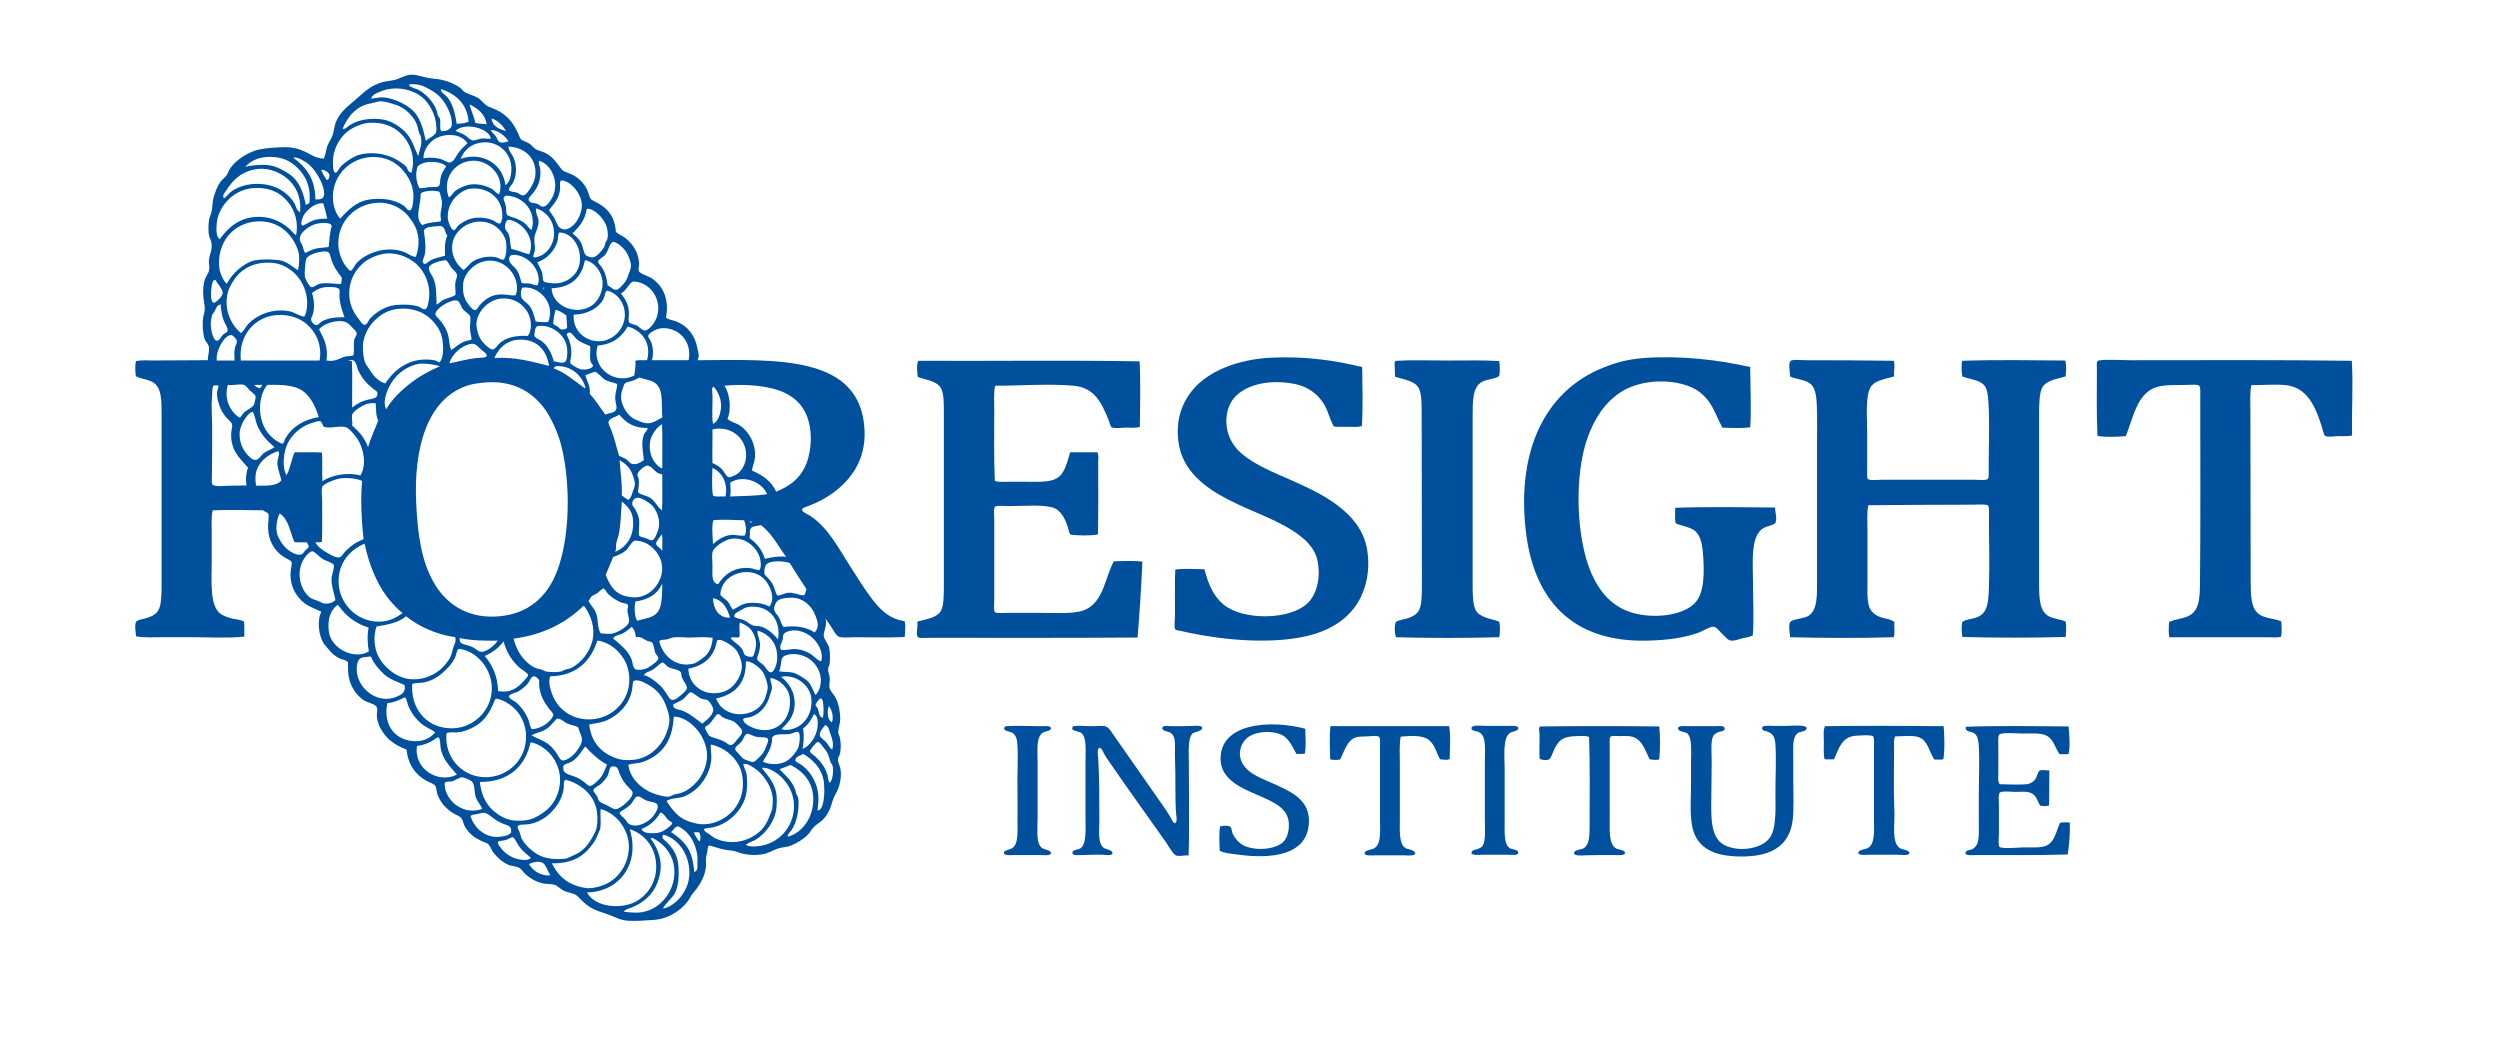 <svg xmlns="http://www.w3.org/2000/svg" xmlns:xlink="http://www.w3.org/1999/xlink" xmlns:a="http://ns.adobe.com/AdobeSVGViewerExtensions/3.0/" x="0px" y="0px" width="603px" height="255px" viewBox="-32.614 -18.019 603 255" xml:space="preserve"><defs/><path fill="#01509E" d="M115.932,37.921c0.785,0.673,1.621,0.962,2.323,1.503c1.645,1.271,3.184,3.39,3.278,6.148 c0.017,0.458-0.238,1.176-0.067,1.775c0.177,0.622,2.354,1.271,2.938,1.641c2.806,1.781,4.476,5.012,3.621,9.633 c0.771,0.53,1.664,0.571,2.459,0.888c2.723,1.084,4.486,3.219,5.124,6.49c0.182,0.931,0.579,1.892,0,2.869 c19.362-0.133,39.448-1.302,40.307,16.874c0.345,7.288-3.392,12.067-7.65,15.166c-1.577,1.146-3.411,2.162-5.603,3.006 c-0.617,0.238-1.796,0.565-1.845,0.957c-0.069,0.564,1.545,1.245,1.845,1.435c4.494,2.857,7.133,8.193,9.975,12.57 c1.641,2.527,3.321,5.318,5.191,7.721c1.874,2.406,4.064,4.707,7.721,5.191c0.37,0.902,0.079,2.65,0.067,3.826 c-3.486,0.211-7.908,0.07-12.022,0.068c-1.118,0-3.063,0.215-3.895-0.137c-0.692-0.293-1.314-1.604-1.708-2.186 c-0.53-0.787-1.059-1.557-1.57-2.324c0.661,1.395-0.422,3.213-0.342,4.305c0.066,0.914,1.022,1.826,1.299,2.869 c0.209,0.791,0.254,2.557,0.137,3.689c-0.055,0.523-0.397,1.031-0.41,1.57c-0.013,0.553,0.355,1.234,0.41,2.049 c0.056,0.836-0.164,1.738-0.068,2.254c0.158,0.855,0.876,1.502,1.298,2.186c0.819,1.33,1.309,3.467,1.299,5.535 c-0.006,1.014-0.395,1.832-0.479,2.938c-0.043,0.568,0.304,0.992,0.41,1.504c0.263,1.26,0.294,2.938-0.068,4.098 c-0.154,0.494-0.464,0.682-0.41,1.299c0.059,0.666,0.421,1.291,0.547,1.844c0.387,1.693,0.062,3.719-0.615,5.33 c-0.385,0.916-0.918,1.611-1.161,2.459c-0.584,2.039-1.104,3.377-2.391,4.713c-0.631,0.654-1.424,1.027-2.118,1.709 c-0.63,0.617-0.962,1.359-1.503,1.912c-1.033,1.057-2.615,2.061-4.167,2.664c-0.826,0.322-1.743,0.313-2.802,0.615 c-1.373,0.395-2.438,1.176-3.825,1.436c-1.412,0.264-3.08,0.283-4.714-0.068c-0.692-0.148-1.325-0.42-1.98-0.615 c-0.713-0.211-1.46-0.221-2.254-0.342c-1.354-0.207-2.659-0.736-4.1-1.092c-0.467,0.438-0.321,1.055-0.409,1.502 c-0.105,0.533-0.299,1.037-0.342,1.57c-0.048,0.594,0.061,1.244,0,1.982c-0.213,2.629-1.742,4.895-3.143,6.49 c-0.521,0.592-0.785,1.326-1.23,1.912c-1.783,2.352-4.869,4.32-8.197,4.51c-2.089,0.117-3.88,0.326-6.148,0.205 c-2.019-0.109-3.259-0.928-4.851-1.504c-1.583-0.572-3.064-0.926-4.509-1.846c-0.658-0.418-1.214-0.877-1.776-1.434 c-0.533-0.527-1.177-1.342-1.913-1.641c-0.766-0.309-1.826-0.439-2.665-0.889c-0.825-0.439-1.415-1.188-2.118-1.367 c-1.053-0.266-2.021-0.135-2.869-0.34c-1.628-0.396-2.945-1.186-4.099-2.188c-0.564-0.49-1.013-1.35-1.708-1.641 c-0.883-0.367-1.731-0.318-2.527-0.682c-1.42-0.646-2.56-1.709-3.483-2.869c-0.438-0.549-0.625-1.23-1.161-1.98 c-0.22-0.309-1.448-0.697-1.845-0.889c-1.575-0.758-2.908-1.734-3.895-3.416c-0.375-0.641-0.4-1.355-0.82-1.98 c-0.375-0.563-1.288-0.822-1.844-1.162c-1.782-1.09-3.271-2.584-4.031-4.852c-0.161-0.484-0.172-1.322-0.409-1.775 c-0.318-0.605-1.456-0.896-2.187-1.297c-2.595-1.424-4.442-3.873-4.782-7.516c-2.106-0.848-3.858-1.828-5.191-3.484 c-0.936-1.162-1.818-2.688-1.981-4.576c-0.052-0.602,0.225-1.389,0-2.119c-0.256-0.832-2.219-1.141-3.006-1.639 c-1.373-0.869-2.438-2.217-3.074-3.553c-0.383-0.805-0.599-1.65-0.751-2.527c-0.166-0.953-0.092-2.086-0.137-3.211 c-0.499-0.535-1.232-0.557-1.844-0.82c-1.212-0.523-2.104-1.334-2.938-2.391c-0.38-0.482-0.883-0.955-1.161-1.436 c-1.051-1.814-1.61-5.254-0.478-7.516c-1.747-0.814-3.593-1.42-4.919-2.801c-1.619-1.686-2.812-3.943-2.459-7.24 c0.057-0.539,0.344-1.416,0.205-1.914c-0.125-0.449-1.277-0.854-1.846-1.229c-0.636-0.422-1.305-0.984-1.64-1.366 c-1.25-1.425-2.321-3.349-2.186-6.559c0.024-0.604,0.272-1.96,0.067-2.459c-0.196-0.482-0.788-0.41-1.229-0.888 c-3.94-0.045-8.174-0.161-12.092,0c-0.057,0.013-0.068,0.069-0.138,0.068c-0.363,1.732-0.205,3.789-0.205,5.942 c0,1.965,0,4.065,0,6.148c0,4.844-0.569,10.967,2.187,12.844c0.702,0.477,1.733,0.846,2.665,1.092 c0.947,0.25,2.042,0.199,2.938,0.752c0.154,1.074,0.026,2.434,0.068,3.621c-4.101,0.428-8.602,0.137-13.048,0.137 c-2.205,0-4.436,0-6.627,0c-2.198,0-4.391,0.166-6.421-0.205c-0.037-0.756-0.457-2.686,0-3.484c0.29-0.508,1.473-0.625,2.391-0.887 c1.513-0.436,2.595-1.035,3.142-2.256c0.593-1.316,0.615-3.887,0.615-6.146c0-13.477,0-26.973,0-40.512 c0-3.579,0.066-6.954-2.323-8.129c-1.278-0.63-3.06-0.771-3.894-1.367c-0.133-1.007-0.247-2.616,0.068-3.621 c1.267-0.262,2.714-0.137,4.167-0.137c4.285,0,8.86-0.059,13.116-0.068c-0.008-0.979,0.447-2.202,0.273-3.211 c-0.124-0.718-0.794-1.19-1.025-1.913c-0.456-1.429-0.598-3.405-0.342-5.26c0.069-0.496,0.289-1.024,0.342-1.571 c0.124-1.269-0.3-2.48-0.342-3.689c-0.042-1.244-0.021-2.494,0.342-3.688c0.245-0.807,0.938-1.572,1.094-2.459 c0.128-0.73-0.12-1.567-0.068-2.254c0.122-1.64,1.034-2.68,0.546-4.577c-0.167-0.65-0.549-1.146-0.615-2.05 c-0.065-0.913-0.054-2.443,0.138-3.349c0.131-0.624,0.468-1.269,0.614-1.98c0.167-0.813,0.167-1.633,0.273-2.392 c0.142-1.008,0.553-2.03,0.819-2.731c0.27-0.708,0.632-1.356,1.024-1.913c0.431-0.61,1.077-0.964,1.436-1.503 c0.423-0.637,0.603-1.363,1.024-1.913c0.659-0.858,1.522-1.697,2.528-2.391c1.156-0.798,2.792-1.667,4.372-1.981 c1.86-0.371,3.731-0.497,5.807-0.546c2.273-0.055,3.763,0.391,5.261,1.093c1.322,0.62,2.573,1.642,4.51,1.64 c0.456-1.077,0.485-2.093,0.888-3.143c0.372-0.971,1.059-1.842,1.298-2.733c0.302-1.121,0.346-2.025,0.683-2.869 c0.999-2.501,2.956-3.906,4.92-5.602c2.016-1.742,3.475-3.289,6.421-4.099c0.905-0.249,1.889-0.288,2.938-0.546 c1.264-0.312,2.419-1.154,3.826-1.229c1.205-0.065,2.477,0.409,3.689,0.683c1.262,0.285,2.631,0.292,3.758,0.546 c1.642,0.37,3.331,1.062,4.509,1.98c0.393,0.307,0.648,0.785,1.093,1.024c1.063,0.573,2.208,0.789,3.144,1.366 c0.887,0.548,1.671,1.768,2.596,2.118c2.157,0.816,3.418,1.482,4.85,2.938c0.932,0.945,1.607,2.18,2.255,3.552 c0.178,0.377,0.36,0.974,0.615,1.298c0.349,0.442,1.446,0.684,2.049,1.093c0.708,0.481,1.034,1.057,1.571,1.366 c0.667,0.384,1.455,0.502,2.118,0.82c1.361,0.653,2.247,1.524,3.143,2.733c0.491,0.662,0.976,1.517,1.708,1.844 c0.894,0.399,1.604,0.569,2.254,0.957c1.584,0.944,2.921,2.377,3.553,4.44c0.326,1.068,0.331,1.283,1.366,1.776 C113.59,31.899,115.685,33.863,115.932,37.921z M76.309,12.371c0.164-0.695-0.029-1.862-0.205-2.459 c-0.29-0.985-0.84-2.14-1.435-3.074c-0.91-1.428-2.044-2.408-3.484-3.211c-1.328-0.74-2.742-1.531-4.918-1.298 c-0.14,0.02-0.134,0.185-0.273,0.205c0.734,0.688,1.657,0.77,2.392,1.162c1.787,0.955,3.5,2.872,4.234,4.714 c0.178,0.443,0.199,0.875,0.41,1.435c0.104,0.276,0.396,0.507,0.479,0.82c0.225,0.84-0.174,2.082,0.272,2.938 C74.882,13.722,76.109,13.218,76.309,12.371z M72.552,13.942c0.182-0.475,0.083-1.558,0-2.255c-0.247-2.063-1.446-4.235-2.392-5.328 c-2.467-2.855-7.367-3.904-11.135-2.255c-0.785,0.344-1.854,0.728-2.118,1.64c1.104-0.019,1.866-0.363,3.006-0.273 c2.507,0.198,5.157,1.601,6.626,2.801c2.231,1.824,2.89,4.755,3.554,7.651C70.728,15.354,72.255,14.717,72.552,13.942z M73.85,3.49 c-0.069,0-0.082,0.055-0.137,0.068c0.029,0.796,1.025,1.211,1.503,1.776c1.382,1.638,1.93,3.917,2.322,6.49 c0.896,0.042,2.107-0.161,2.869-0.479C80.109,7.113,77.404,4.696,73.85,3.49z M68.863,14.83c-0.079-0.312-0.326-0.577-0.41-0.888 c-0.331-1.233-0.452-2.1-1.093-3.074c-1.09-1.658-2.631-3.036-4.782-3.689c-1.069-0.325-2.31-0.786-3.483-0.751 c-0.707,0.021-1.5,0.343-2.254,0.479c-3.607,0.646-5.602,3.241-6.832,6.147c0.578,0.146,1.002-0.347,1.365-0.615 c1.829-1.345,4.409-2.042,7.856-1.708c2.651,0.256,5.229,2.14,6.49,3.757c1.216,1.559,1.685,3.387,2.527,5.124 C68.604,18.112,69.341,16.726,68.863,14.83z M81.979,11.551c0.703,0.368,1.934,0.207,2.801,0.41 c-0.417-2.542-2.128-3.792-4.099-4.782C80.894,8.584,81.755,9.93,81.979,11.551z M86.078,10.595c-0.068,0-0.082,0.056-0.137,0.068 c0.302,1.838,1.83,2.451,3.484,2.938C88.654,12.254,87.642,11.149,86.078,10.595z M63.944,14.079 c-1.722-1.624-4.293-2.721-7.65-2.459c-1.845,0.143-4.258,1.274-5.534,2.459c-1.596,1.48-3.042,3.944-3.074,6.899 c-0.011,0.948,0.01,2.621,0.615,2.665c0.433,0.031,0.806-0.963,1.162-1.366c0.813-0.922,3.039-2.536,4.509-2.938 c3.827-1.047,7.646,0.057,9.974,1.708c0.532,0.378,1.088,0.728,1.436,1.162c0.415,0.519,0.281,1.22,1.229,1.435 C67.81,19.72,66.093,16.104,63.944,14.079z M85.259,14.352c-1.496-1.751-6-2.717-7.993-0.82c0.76,0.396,1.431,0.577,2.186,1.024 c0.542,0.321,1.358,1.248,1.981,1.298c0.663,0.054,1.467-0.439,2.323-0.478c0.669-0.03,1.238,0.115,2.049,0.068 C85.72,15.089,85.513,14.649,85.259,14.352z M85.873,13.327c-0.004,0.087-0.087,0.095-0.067,0.205 c0.278,0.38,0.672,0.693,1.093,1.229c0.339,0.433,0.55,1.221,0.888,1.435c0.57,0.359,1.585,0.105,2.254-0.136 C89.268,14.85,87.724,13.459,85.873,13.327z M71.664,15.923c-1.165,0.985-2.222,2.592-2.117,4.236 c1.689-0.275,3.349-0.137,4.576,0.341c0.554,0.215,1.29,0.708,1.708,0.683c1.016-0.06,1.587-1.601,2.118-2.323 c0.708-0.96,1.409-1.63,2.187-2.323C78.494,13.866,73.826,14.094,71.664,15.923z M90.724,23.233c0.298-4.157-3-7.264-6.968-6.9 c-2.613,0.239-4.422,1.774-5.261,3.963c5.406-1.884,10.268,1.453,10.793,6.353C90.341,25.942,90.635,24.478,90.724,23.233z  M92.227,28.494c0.501,0.194,0.78,0.669,1.366,0.615c0.727-0.068,1.458-1.282,1.913-2.05c0.563-0.951,0.945-1.874,1.023-2.938 c0.308-4.141-2.854-6.71-6.49-6.763c-0.042,0.004-0.08,0.01-0.067,0.068c0.053,0.015,0.079,0.057,0.067,0.137 c0.175,1.042,0.823,1.593,1.161,2.323c0.858,1.851,0.875,4.304-0.067,6.148c-0.341,0.667-0.91,0.921-1.025,1.845 C90.684,28.339,91.475,28.203,92.227,28.494z M42.015,30.885c0.366-3.017-0.479-5.606-2.049-7.515 c-1.896-2.301-4.435-3.866-8.608-3.484c-1.985,0.183-3.708,1.062-4.782,2.323c2.246-0.484,5.083-0.75,7.242,0 c1.386,0.482,3.382,1.633,4.304,2.528c1.694,1.643,2.511,4.01,3.007,6.626C41.545,31.326,41.754,31.079,42.015,30.885z  M56.293,30.133c3.108-0.508,6.225-0.047,8.471,1.436c0.395,0.26,0.958,1.265,1.503,1.161c0.508-0.097,0.735-1.552,0.82-2.665 c0.213-2.817-0.869-4.926-2.188-6.626c-1.647-2.129-4.443-3.871-8.334-3.553c-5.112,0.418-9.513,4.926-8.813,10.794 c0.181,1.517,0.849,3.207,1.708,4.031C51.149,32.799,53.281,30.625,56.293,30.133z M45.567,28.425 c-0.126-1.63-0.987-3.239-1.64-4.304c-0.812-1.322-1.675-2.327-2.87-3.074c-0.776-0.485-2.028-1.28-2.938-1.024 c2.955,2.168,5.323,4.925,5.329,10.042C44.789,30.16,45.686,29.975,45.567,28.425z M97.35,20.91 c-0.035,0.964,0.273,1.204,0.342,1.845c0.268,2.526-0.561,4.262-1.571,5.602c-0.381,0.505-1.252,1.255-1.229,1.708 c0.047,0.963,1.285,0.828,2.118,1.093c0.484,0.155,0.759,0.708,1.367,0.683c0.899-0.036,1.695-1.332,2.117-2.049 c1.998-3.403,0.036-8.222-3.073-9.018c-0.004-0.042-0.011-0.081-0.068-0.068C97.35,20.774,97.35,20.842,97.35,20.91z M80.955,20.774 c-4.033,0.407-6.938,4.35-5.328,8.813c0.742-0.325,0.945-1.065,1.57-1.572c0.706-0.571,2.231-1.217,3.144-1.435 c1.894-0.452,4.367,0.111,5.875,1.093c0.529,0.345,0.924,1.044,1.57,1.161C89.257,24.69,85.432,20.322,80.955,20.774z M68.111,22.14 c-0.602,1.795-0.318,3.721,0.41,5.192c0.723,0.154,1.443-0.108,2.323-0.205c0.759-0.083,1.903,0.129,2.391-0.273 c0.274-0.227,0.291-1.005,0.341-1.435c0.19-1.626,0.858-2.362,1.436-3.348C73.459,20.693,69.577,20.623,68.111,22.14z  M37.779,26.171c-1.637-1.997-5.208-4.148-9.223-3.279c-3.168,0.686-5.138,2.71-6.627,5.056c-0.361,0.569-0.975,1.161-0.546,1.844 c0.589-0.238,0.987-0.939,1.503-1.366c2.18-1.81,5.574-2.458,8.745-1.913c2.866,0.493,5.369,2.179,6.694,4.373 c0.536,0.886,0.441,1.686,1.436,2.322C40.082,30.409,39.261,27.978,37.779,26.171z M46.319,25.419 c0.285-0.011,0.604-0.932,0.546-1.23c-0.119-0.626-1.358-1.394-1.98-1.229C44.839,23.152,46.03,25.431,46.319,25.419z  M101.039,34.505c0.508,0.877,0.763,1.944,1.366,2.391c1.388,1.025,2.701-0.011,3.484-0.82c0.961-0.993,1.855-2.964,1.845-4.577 c-0.021-2.819-2.686-5.82-4.851-6.012c-0.122-0.011-0.237,0.062-0.273,0.137c-0.271,0.607-0.081,1.346-0.137,1.981 c-0.2,2.298-1.552,3.603-2.664,5.055C100.137,33.206,100.614,33.768,101.039,34.505z M37.096,31.021 c-1.595-2.116-3.753-3.494-6.968-3.689c-3.372-0.204-5.853,1.016-7.651,2.801c-1.368,1.357-2.632,3.479-2.801,5.603 c-0.103,1.272-0.275,3.153,0.684,3.962c1.941-2.649,4.476-5.132,8.744-5.397c3.458-0.215,6.145,1.188,7.925,2.733 c0.636,0.552,1.127,1.233,1.776,1.708C39.432,35.497,38.45,32.817,37.096,31.021z M88.538,33.48 c-0.257-3.923-3.641-6.565-8.062-5.943c-0.068,0.009-0.174,0.034-0.273,0.068c-2.503,0.866-5.148,3.517-4.781,7.241 c0.058,0.588,0.831,2.688,1.435,2.665c0.381-0.014,0.739-0.847,1.024-1.093c0.614-0.529,1.542-1.111,2.322-1.435 c1.968-0.815,4.542-0.567,6.218,0.205c0.548,0.252,0.97,0.831,1.64,0.683C88.567,35.118,88.588,34.255,88.538,33.48z M68.863,28.63 c0.074,2.785-1.628,6.016,0.41,7.651c1.159-0.595,2.815-0.691,4.372-0.888c0.209-0.434,0.025-0.834,0-1.298 c-0.053-1.001,0.294-1.974,0.342-2.938c0.053-1.081-0.366-2.054-0.615-2.938C72.01,27.837,69.761,27.916,68.863,28.63z  M89.562,29.177c-0.338-0.013-0.47,0.205-0.683,0.41c-0.098,0.67,0.323,1.236,0.479,1.913c0.175,0.765,0.037,1.601,0.273,2.186 c0.176,0.435,1.771,0.784,2.322,1.025c0.63,0.275,1.472,0.675,1.981,1.093c0.775,0.634,0.813,1.155,1.708,1.641 C96.875,32.866,93.518,29.322,89.562,29.177z M68.316,39.697c-0.204-2.423-1.078-3.758-2.186-5.26 c-1.516-2.053-4.375-3.738-7.721-3.552c-5.214,0.289-9.442,4.345-9.428,9.837c0.006,1.959,0.746,3.963,1.708,5.329 c0.233,0.332,0.929,1.243,1.229,1.229c0.493-0.022,1.048-1.34,1.366-1.708c2.248-2.603,7.472-4.49,11.75-2.732 c0.873,0.358,1.619,1.078,2.665,1.093C68.198,42.605,68.423,40.967,68.316,39.697z M42.356,32.046 c-0.487,0.38-1.368,1.206-1.708,1.845c-0.364,0.685-0.91,2.096-0.342,2.527c0.848-0.239,1.562-0.865,2.528-1.229 c0.993-0.375,2.1-0.467,3.483-0.478c-0.287-1.262-0.591-2.506-0.957-3.689C44.235,30.896,43.147,31.428,42.356,32.046z  M100.971,39.083c0.392-3.702-1.797-6.013-4.167-6.832c-0.086,0.028-0.141,0.088-0.137,0.205c-0.125,1.027,0.542,1.781,0.614,2.801 c0.115,1.595-0.987,2.958-1.024,4.304c-0.029,1.064,0.274,1.938,0.137,2.869c-0.087,0.584-0.472,0.983-0.341,1.641 C98.717,44.029,100.719,41.47,100.971,39.083z M107.53,40.517c0.464,0.82,0.59,2.588,1.229,3.074 c0.359,0.274,1.212,0.524,1.64,0.479c0.817-0.088,2.105-1.531,2.596-2.323c0.264-0.423,0.383-0.861,0.479-1.435 c0.67-0.504,0.581-2.253,0.342-3.279c-0.524-2.245-3-4.637-4.646-4.714c-0.123-0.006-0.236,0.057-0.273,0.137 c-0.391,2.684-1.879,4.27-3.416,5.807C106.194,38.941,106.874,39.361,107.53,40.517z M90.724,35.12 c-0.188-0.052-0.48-0.139-0.683-0.137c-0.625,0.006-0.947,1.396-0.82,2.05c0.1,0.515,0.68,0.909,0.888,1.503 c0.393,1.121,0.281,2.236,0.615,3.484c1.554,0.313,2.793,0.941,4.304,1.298C96.59,39.598,93.703,35.957,90.724,35.12z M39.282,42.43 c-1.343-4.026-4.778-7.398-10.042-7.036c-5.577,0.384-9.651,5.063-8.95,11.34c0.021,0.188,0.088,0.43,0.138,0.615 c0.294,1.093,0.823,2.297,1.64,3.074c0.991-1.704,2.005-2.914,3.621-4.099c0.926-0.679,2.098-1.363,3.279-1.571 c1.437-0.254,4.008-0.252,5.807,0c1.982,0.277,2.949,1.572,4.509,2.391C39.571,45.65,39.713,43.724,39.282,42.43z M81.57,44.958 c1.478-0.916,4.007-1.395,5.808-0.82c0.378,0.121,1.037,0.568,1.365,0.479c0.93-0.255,0.923-3.916,0.546-4.919 c-0.945-2.519-3.375-4.524-6.763-4.235c-2.856,0.243-5.377,2.37-5.943,4.918c-0.632,2.845,0.745,5.233,2.597,6.763 C80.191,46.385,80.615,45.549,81.57,44.958z M44.132,35.872c-1.955,0.326-4.581,2.172-4.44,3.894 c0.04,0.489,0.422,0.885,0.615,1.366c0.257,0.643,0.273,1.313,0.684,1.845c0.823-0.304,1.547-0.798,2.527-1.025 c0.977-0.226,2.042-0.209,3.143-0.41c0.209-1.704,0.24-3.586,0.751-4.987C47.271,35.561,45.203,35.693,44.132,35.872z  M73.918,36.555c-0.32-0.136-0.776-0.032-1.162,0c-1.053,0.088-2.809,0.071-3.144,1.093c0.243,1.563,0.646,4.425,0.138,6.08 c-0.228,0.738-0.809,1.456,0,1.913c0.573,0.008,0.86-0.494,1.298-0.751c1.071-0.63,2.327-0.868,3.688-1.229 c-0.052-1.724-0.152-3.393,0.547-4.851C74.701,38.19,74.778,36.921,73.918,36.555z M98.17,47.827 c0.147,0.549,0.035,1.571,0.342,1.981c0.228,0.306,0.971,0.35,1.298,0.41c2.642,0.481,4.706-0.468,6.08-1.98 c3.027-3.333,0.862-10.126-3.621-10.179c-0.396,0.665-0.237,1.56-0.41,2.118c-0.743,2.393-2.585,4.255-4.851,5.055 C97.305,46.1,97.903,46.836,98.17,47.827z M116.069,51.857c0.613-0.067,1.375-1.013,1.913-1.64c0.677-0.79,0.854-1.64,1.162-2.459 c0.217-0.581,0.54-1.238,0.41-2.118c-0.096-0.646-0.563-1.978-1.025-2.731c-0.687-1.118-2.219-2.486-3.21-2.596 c-0.149-0.017-0.202,0.08-0.272,0.137c-0.867,0.684-0.861,2.141-1.845,3.143c-0.31,0.315-1.017,0.75-1.298,1.025 c-0.637,0.623,0.15,1.146,0.546,1.708c0.936,1.324,1.273,2.703,1.503,4.509C114.808,51.108,115.125,51.961,116.069,51.857z  M47.275,44.479c-0.37-1.216-0.283-1.953-1.776-1.845c-1.224,0.089-3.713,0.662-4.235,1.776c-0.252,0.538-0.483,3.737-0.341,4.372 c0.117,0.529,1.086,2.381,1.57,2.459c0.61,0.099,1.205-0.583,1.776-0.751c1.555-0.46,3.722-0.021,5.329,0 c0.176-0.416,0.248-0.938,0.205-1.571C48.788,47.537,47.852,46.375,47.275,44.479z M54.994,45.436 c-1.687,1.479-3.14,3.667-3.347,6.559c-0.227,3.158,0.964,5.36,2.391,7.105c0.193,0.236,0.747,1.254,1.299,1.229 c0.614-0.027,0.974-1.152,1.229-1.435c1.277-1.412,3.652-3.108,6.285-3.347c1.623-0.147,3.622-0.16,5.396,0.341 c0.522,0.147,1.146,0.82,1.641,0.684c0.596-0.166,0.701-1.086,0.819-1.641c0.723-3.361-0.396-6.42-2.05-8.402 c-1.663-1.995-5.009-3.827-8.539-3.348C58.39,43.416,56.219,44.362,54.994,45.436z M97.282,48.852 c-0.393-2.801-2.896-5.187-5.737-5.397c-0.889-0.065-1.316,0.257-1.367,0.888c-0.092,1.168,1.253,1.911,1.775,2.664 c0.729,1.048,0.862,1.929,1.23,3.211c0.516,0.217,1.213,0.069,1.844,0.137c0.745,0.079,1.377,0.554,1.981,0.41 C97.359,50.263,97.372,49.495,97.282,48.852z M70.844,46.529c-0.162,0.82,0.771,1.81,1.093,2.596 c0.739,1.812,0.682,3.958,0.751,6.354c0.538-0.296,0.932-0.759,1.503-1.093c0.962-0.563,2.19-0.619,3.074-1.298 c0.076-0.883-0.176-1.731-0.068-2.801c0.081-0.796,0.515-1.469,0.41-2.049c-0.109-0.606-1.017-1.252-1.366-1.708 c-0.479-0.626-0.693-1.359-1.298-1.776C73.561,44.813,71.038,45.544,70.844,46.529z M108.418,44.958 c-0.805,4.047-3.346,6.357-7.993,6.559c0.161,4.482,6.319,6.815,9.974,3.962c1.479-1.155,2.5-3.566,2.323-5.602 c-0.206-2.355-1.923-4.659-4.1-5.124C108.524,44.791,108.456,44.859,108.418,44.958z M92.09,51.243 c-0.125-4.022-4.25-7.61-8.677-6.012c-2.03,0.734-4.058,2.8-4.304,5.124c-0.262,2.482,0.372,3.891,1.366,5.192 c0.317,0.415,1.028,1.301,1.571,1.229c0.36-0.048,0.757-0.852,1.093-1.229c1.093-1.228,2.466-2.312,4.509-2.528 c1.417-0.15,2.517,0.27,4.03,0.205C92.046,52.613,92.11,51.874,92.09,51.243z M41.468,54.795c-0.119-4.812-3.849-9.059-8.472-9.427 c-4.133-0.33-7.26,1.366-9.018,3.894c-0.596,0.857-1.313,2.077-1.571,3.006c-1.188,4.274,0.688,8.009,3.074,10.042 c0.807-0.545,1.166-1.562,1.913-2.322c1.838-1.873,5.545-3.751,9.77-2.938c1.328,0.255,2.149,1.08,3.621,1.298 C41.39,57.273,41.496,55.943,41.468,54.795z M18.855,49.671c-0.506,0.52-1.02,5.12,0.068,5.329c0.393,0.075,1.128-0.709,1.365-0.956 c0.381-0.394,0.864-0.998,0.82-1.571c-0.06-0.786-1.588-2.529-1.775-3.006C19.241,49.588,18.963,49.562,18.855,49.671z  M119.075,57.869c-0.017,0.612-0.224,1.376,0.068,1.845c0.283,0.453,1.279,0.515,1.776,0.751c0.722,0.344,1.316,1.245,2.05,1.229 c0.694-0.015,1.664-1.12,1.98-1.571c2.952-4.194,0.178-10.012-4.714-10.247c-0.09-0.004-0.201,0.03-0.272,0.068 c-1.044,0.556-1.469,2.156-2.802,2.801C118.192,54.142,119.141,55.414,119.075,57.869z M49.256,53.224 c0-0.445,0.181-1.133-0.068-1.503c-0.383-0.565-2.332-0.57-3.279-0.478c-1.399,0.137-2.522,0.781-3.278,1.435 c0.435,1.106,0.698,3.363,0.272,4.919c-0.166,0.606-0.521,1.028-0.478,1.503c0.043,0.483,0.696,1.324,1.298,1.298 c0.446-0.019,0.884-0.648,1.298-0.888c1.391-0.805,3.202-1.032,5.465-1.023C49.919,57.042,49.256,54.917,49.256,53.224z  M93.32,51.379c-0.316,0.688-0.434,1.748-0.136,2.391c0.378,0.817,1.531,1.354,2.118,2.254c0.688,1.055,0.924,2.207,1.298,3.484 c0.92,0.209,2.182,0.188,3.006,0.137C101.476,55.259,97.39,50.743,93.32,51.379z M98.444,51.652 c0.292-0.009,0.318-0.277,0.068-0.341C98.411,51.472,98.368,51.438,98.444,51.652z M111.97,64.291 c3.537-0.05,6.823-3.57,6.012-7.651c-0.424-2.131-1.931-3.92-3.894-4.509c-0.779-0.234-0.807,1.248-1.094,1.844 c-1.113,2.311-4.089,3.901-7.241,3.894C105.464,61.539,108.356,64.343,111.97,64.291z M95.369,59.44 c-0.435-2.979-3.146-5.666-6.899-5.465c-3.294,0.177-6.426,3.433-6.148,6.695c0.093,1.093,0.566,2.555,1.229,3.484 c0.372,0.521,1.919,2.189,2.731,2.118c0.528-0.046,1.216-1.183,1.776-1.639c1.605-1.309,3.799-1.743,6.626-1.64 C95.471,62.075,95.529,60.533,95.369,59.44z M80.75,60.943c0.002-0.827,0.188-1.69,0.067-2.527c-0.095-0.651-1.25-1.213-1.775-1.845 c-0.438-0.524-0.725-1.791-1.299-2.049c-0.672-0.302-1.978,0.249-2.596,0.546c-0.795,0.383-2.783,1.684-2.733,2.731 c0.02,0.378,0.494,0.733,0.82,1.093c0.908,1.003,1.796,2.374,2.187,3.689c0.413,1.395,0.215,2.439,0.819,3.826 c1.027-0.669,2.063-1.717,3.553-2.187c0.446-0.141,0.938-0.108,1.365-0.41C80.985,62.798,80.746,61.953,80.75,60.943z  M19.197,56.981c-0.207,0.39-0.507,0.664-0.615,0.956c-0.271,0.731-0.389,1.896-0.342,2.733c0.066,1.163,0.623,3.384,1.366,3.484 c0.764,0.103,1.08-1.044,1.64-1.503c0.371-0.304,0.908-0.448,1.025-0.888c0.158-0.595-0.542-1.566-0.888-2.391 c-0.487-1.158-0.692-2.613-0.751-3.894c-0.004-0.042-0.011-0.081-0.068-0.068C19.653,55.66,19.623,56.176,19.197,56.981z  M74.191,64.633c-0.234-2.581-1.421-4.257-2.869-5.67c-1.769-1.727-4.462-2.733-7.445-2.528c-2.577,0.178-4.494,1.186-6.148,2.869 c-1.516,1.542-2.643,3.587-2.801,5.944c-0.083,1.246,0.146,3.099,0.479,4.099c0.148,0.447,0.589,0.947,0.889,1.436 c1.015,1.653,2.071,3.077,4.029,3.688c2.168-3.334,5.965-6.579,11.819-5.602c0.465,0.078,0.794,0.317,1.229,0.546 C74.331,68.39,74.341,66.278,74.191,64.633z M101.45,56.708c-0.278,0.264-0.683,2.998-0.614,3.279 c0.101,0.415,0.618,0.464,1.024,0.751c0.349,0.246,0.532,0.596,0.888,0.683c0.5,0.122,1.131-0.045,1.436-0.342 c-0.065-0.999-0.121-2.237-0.205-3.006C103.234,57.519,102.48,56.976,101.45,56.708z M41.4,60.192 c-2.722-2.362-7.261-2.976-10.726-1.298c-3.257,1.577-5.707,5.181-5.192,10.042c6.331,0,12.661,0,18.992,0 C45.123,65.097,43.581,62.085,41.4,60.192z M52.877,63.745c0.142-0.469,0.566-0.844,0.546-1.298 c-0.026-0.586-0.668-1.042-1.094-1.503c-0.919-0.996-1.504-1.564-3.278-1.503c-1.897,0.065-3.907,0.971-4.714,1.981 c1.121,2.051,2.321,4.38,1.775,7.515c2.34,0.372,3.056-0.591,4.577-0.957c0.666-0.16,1.213-0.025,1.913-0.273 C52.968,66.396,52.534,64.877,52.877,63.745z M103.636,69.278c0.595-0.379,0.632-2.193,0.546-3.211 c-0.271-3.218-3.685-5.86-6.968-5.465c-0.808,0.097-0.871,1.345-0.957,2.391c0.449,0.721,1.29,0.864,1.913,1.366 c1.414,1.138,2.229,2.776,2.801,4.782C101.763,69.212,102.926,69.729,103.636,69.278z M111.56,65.316 c-1.668,5.317,4.042,9.641,8.813,7.241c0.141-0.88,0.374-2.209,0.273-3.552c0.734-0.245,1.861-0.097,2.801-0.137 c1.164-4.219-1.363-7.265-4.646-8.129C117.349,63.226,115.223,65.039,111.56,65.316z M126.931,61.148 c-1.098,0.079-3.184,1.124-3.21,1.913c-0.01,0.285,0.551,0.979,0.751,1.503c0.462,1.206,0.566,3.034,0.137,4.304 c2.96,0,5.92,0,8.881,0C134.405,64.295,131.001,60.855,126.931,61.148z M106.368,63.676c-0.692-0.658-1.448-2.278-2.322-1.025 c0.716,1.405,1.301,2.967,1.093,5.26c-0.063,0.7-0.375,1.177-0.137,1.708c0.12,0.271,1.6,1.207,2.459,1.435 c0.939,0.25,2.868-0.158,2.938-0.82c0.03-0.285-0.437-0.688-0.546-1.024c-0.356-1.094,0.033-2.614-0.137-3.758 C108.685,64.968,107.398,64.653,106.368,63.676z M24.116,65.589c0.12-0.456,0.483-0.873,0.41-1.366 c-0.069-0.468-0.991-1.464-1.435-1.435c-1.646,0.107-3.729,3.841-3.416,6.148c1.435,0,2.869,0,4.304,0 C23.893,67.715,23.841,66.637,24.116,65.589z M92.159,63.949c-2.823,0.285-4.521,2.114-5.533,4.373 c5.111-0.288,9.146,0.917,13.185,1.913C99.289,66.401,96.684,63.493,92.159,63.949z M82.526,68.322 c0.756-0.07,2.114-0.023,2.254-0.479c0.162-0.521-0.993-1.25-1.366-1.571c-0.768-0.662-1.277-1.487-2.254-1.366 c-2.474,0.308-4.817,2.585-5.396,4.714C77.982,69.221,80.026,68.552,82.526,68.322z M52.262,69.073 c0.157,3.6,0.023,7.49,0.067,11.204c1.05-0.84,2.218-1.54,3.895-1.913c1.135-0.252,2.407-0.312,2.186-1.64 c-0.059-0.355-0.473-0.552-0.819-0.82c-1.631-1.256-2.849-2.588-3.757-4.509c-0.488-1.03-0.448-3.168-2.46-2.459 C51.657,68.995,52.022,68.971,52.262,69.073z M67.428,69.961c-2.897,0.935-4.967,2.851-6.217,5.397 c-0.807,1.642-1.467,3.865-0.684,5.328c1.454-2.446,3.429-4.35,5.603-6.08c2.185-1.74,4.656-3.087,7.378-4.304 C71.603,69.831,69.25,69.374,67.428,69.961z M102.406,70.303c-0.779-0.046-1.272-0.029-1.435,0.547 c2.713,0.976,4.733,2.843,6.832,4.304c0.31,0.216,0.683,0.559,0.819,0.478C107.99,72.881,105.578,70.492,102.406,70.303z  M113.2,73.514c-0.435-0.247-1.93-2.013-2.392-1.845c-0.605,0.222-1.614,0.512-2.254,0.888c0.437,1.408,1.232,2.456,1.093,4.441 c1.413,1.502,2.498,3.331,3.757,4.987c0.877-0.434,2.083-0.326,2.528-1.093c0.381-0.659-0.049-1.575-0.137-2.459 c-0.141-1.412,0.459-2.852,0.478-3.826C115.177,74.176,114.32,74.15,113.2,73.514z M119.895,73.855 c-0.608,0.208-1.353,0.248-1.708,0.546c-0.31,0.26-0.407,0.797-0.546,1.161c-0.356,0.925-0.53,1.608-0.41,2.733 c0.2,1.879,1.738,4.161,3.348,4.851c0.574,0.246,1.676,0.715,2.118,0.819c1.887,0.447,3.02-0.593,4.44-1.298 c-0.254-3.124,0.29-6.337-1.366-7.993c-1.005-1.005-2.579-1.088-4.167-1.639C121.11,73.315,120.562,73.626,119.895,73.855z  M79.998,75.017c-9.704,3.328-12.832,15.257-12.229,28.215c0.364,7.813,1.28,13.979,4.167,19.128 c2.65,4.725,7.489,8.674,14.961,8.334c6.875-0.313,11.464-3.798,14.073-9.154c3.671-7.537,4.216-20.637,2.186-30.4 c-0.695-3.348-1.762-6.005-3.142-8.54c-2.62-4.81-7.467-8.8-14.894-8.403C83.401,74.289,81.508,74.499,79.998,75.017z  M26.165,81.575c0.728-0.734,2.073-1.235,2.459-1.981c0.168-0.324,0.458-1.682,0.41-1.98c-0.077-0.483-0.934-1.033-1.365-1.436 c-0.379-0.351-0.943-1.22-1.436-1.366c-1.179-0.351-2.676,0.264-3.894,0c-0.986,3.437,0.59,6.555,2.869,7.925 C25.614,82.433,25.754,81.99,26.165,81.575z M29.991,75.631c0.315-0.163,0.528-0.428,0.615-0.82 c-0.615,0.045-1.411-0.09-1.913,0.068C29.125,75.131,29.419,75.52,29.991,75.631z M31.699,75.017 c-2.186,2.919-2.049,7.965-0.067,10.862c0.948,1.389,2.388,2.64,3.894,3.143c0.448-0.319,0.435-0.875,0.684-1.298 c1.6-2.72,4.325-4.545,8.061-5.124c-0.647-2.169-1.61-4.218-3.074-5.67c-2.026-2.011-5.179-2.196-9.291-2.118 C31.806,74.85,31.737,74.918,31.699,75.017z M161.499,94.691c1.38-2.805,1.944-7.247,0.957-10.999 c-0.869-3.307-2.816-5.551-5.807-6.968c-3.659-1.734-9.371-2.208-14.551-1.708c1.252,1.723,1.812,5.583,0.751,7.993 c0.867,0.808,1.954,0.938,2.938,1.571c2.208,1.424,4.019,4.486,3.689,7.856c-0.108,1.108-0.629,1.91-0.683,3.074 c2.563,1.059,4.671,2.57,5.807,5.056C157.65,99.354,160.081,97.577,161.499,94.691z M18.787,75.085 c-0.212,0.557-0.189,1.691-0.272,2.801c-0.076,1.014-0.108,2.093-0.068,2.938c0.231,4.896,0.068,10.096,0.068,15.098 c0,1.033-0.149,2.537,0.067,2.869c0.466,0.711,3.127,0.342,3.963,0.342c1.674,0,2.853-0.051,4.304-0.069 c-0.277-1.534-0.068-3.091,0.342-4.304c-1.991-2.287-4.283-4.176-4.031-8.471c0.036-0.606,0.319-1.313,0.205-1.913 c-0.119-0.63-1.043-1.223-1.57-1.913c-0.497-0.649-1.039-1.458-1.299-2.186c-0.425-1.193-0.854-2.295-0.751-3.689 c0.04-0.543,0.344-0.926,0.343-1.571c-0.246-0.142-0.739-0.035-1.094-0.068C18.911,74.981,18.837,75.021,18.787,75.085z  M141.278,80.55c0.275-2.08-0.771-4.333-1.775-5.26c-0.005-0.042-0.011-0.081-0.068-0.068c-0.446,0.424-0.241,1.224-0.205,2.049 c0.098,2.214-0.228,5.281,0.137,6.968C140.547,83.713,141.086,81.997,141.278,80.55z M54.243,80.208 c-0.698,0.436-1.746,1.156-1.913,1.845c-0.201,0.831,0.146,1.585,0,2.596c1.639,1.369,3.036,2.976,3.826,5.192 c0.652-2.308,1.657-4.263,2.459-6.422c-0.565-1.027-0.513-2.675-0.614-4.167C56.471,79.076,55.363,79.512,54.243,80.208z  M29.376,84.444c-0.266-0.627-0.737-3.289-1.162-3.144c-1.071,0.369-2.628,2.694-2.938,4.44c-0.479,2.71,0.812,5.046,2.254,6.422 c0.399,0.38,0.99,0.786,1.503,0.751c0.868-0.059,1.365-1.167,1.981-1.639c0.866-0.663,1.802-0.853,2.596-1.435 C31.717,88.226,30.419,86.911,29.376,84.444z M116.752,81.985c-0.78,0.635-2.504,0.779-2.597,1.844 c-0.038,0.432,0.448,1.303,0.684,1.913c0.729,1.894,1.337,4.424,1.845,6.147c0.478,0.33,1.129,0.448,1.776,0.889 c0.553,0.376,0.832,0.972,1.365,1.093c1.162,0.264,2.171-0.392,2.869-0.957c-0.259-2.031-0.697-4.274,0-6.08 c0.242-0.628,0.893-0.97,0.889-1.639C120.155,85.277,118.263,83.822,116.752,81.985z M53.56,87.792 c-0.64-0.935-1.979-2.604-2.869-2.801c-1.755-0.388-3.45,0.447-5.192-0.068c-0.46-0.438-0.312-1.264-1.024-1.366 c-0.324-0.046-1.199,0.239-1.776,0.41c-2.691,0.795-4.887,2.79-5.942,4.987c-0.953,1.982-1.424,5.54-0.273,7.651 c0.951-1.554,1.152-3.858,1.981-5.534c2.164,0.045,4.508-0.09,6.558,0.067c0.216,2.03-0.029,4.65,0.137,6.9 c2.089-1.386,5.831-2.266,9.154-1.366C55.933,94.073,55.05,89.967,53.56,87.792z M127.068,84.308 c-1.208,0.608-2.614,2.569-2.869,4.099c-0.439,2.637,0.581,4.827,1.981,6.012c0.254,0.214,0.648,0.528,0.956,0.478 C127.091,91.39,127.227,87.701,127.068,84.308z M141.482,95.102c0.467,0.461,1.075,1.894,1.708,1.981 c0.288,0.04,0.837-0.223,1.162-0.341c1.83-0.67,2.985-2.842,3.006-4.919c0.042-4.104-3.607-7.288-8.13-6.285 c0.046,2.793-0.083,5.488,0,8.13C140.088,94.057,140.763,94.391,141.482,95.102z M34.022,90.934c-3.12,1.247-5.763,3.8-4.851,8.198 c2.464,0.004,5.041,0.122,6.08-1.298c-0.276-1.183-0.839-2.705-0.957-3.826c-0.125-1.182,0.562-2.059,0.342-3.074 C34.377,90.83,34.178,90.872,34.022,90.934z M117.367,101.455c0.498,0.39,0.964,0.812,1.571,1.093 c0.505-0.325,0.768-0.957,0.957-1.64c0.184-0.668,0.579-1.36,0.615-1.981c0.052-0.911-0.374-2.044-0.751-2.938 c-0.599-1.416-1.779-2.362-2.938-3.006C116.988,95.553,117.472,98.387,117.367,101.455z M126.043,96.058 c-0.791-0.405-1.654-1.829-2.527-1.776c-0.735,0.044-2.361,1.439-2.391,2.186c-0.012,0.278,0.204,0.546,0.272,0.888 c0.254,1.269-0.049,2.334-0.137,3.347c0.805,0.706,1.848,0.745,2.731,1.23c1.41,0.772,1.925,2.375,3.074,3.143 c0.159-2.756,0.023-5.807,0.068-8.676C126.71,96.272,126.431,96.256,126.043,96.058z M139.365,101.523 c0.67,0.4,2.02,0.122,3.006,0.205c0.691-3.305-0.908-5.861-3.143-6.9C139.169,96.939,139.005,99.617,139.365,101.523z  M49.598,97.356c-1.123,0.122-4.248,1.257-4.509,2.118c-0.237,0.783,0,2.372,0,3.279c0,3.402,0.056,6.743-0.068,9.906 c-0.38,0.189-1.007,0.131-1.571,0.137c0.441,0.863,1.335,1.596,2.392,2.254c0.711,0.443,2.462,1.529,3.348,1.367 c0.603-0.111,0.926-0.818,1.366-1.299c1.293-1.412,2.771-2.424,4.509-3.074c-0.446-4.374-0.769-9.435-0.341-14.073 C53.484,97.432,51.534,97.146,49.598,97.356z M143.532,98.381c-0.014,1.162,0.251,2.116-0.067,3.347 c3.068-0.096,6.2-0.129,8.948-0.546C151.31,98.288,146.721,96.351,143.532,98.381z M123.105,111.771 c0.497,0.168,1.155,0.644,1.708,0.479c0.539-0.162,1.307-2.284,1.435-2.871c0.517-2.365-0.754-4.814-1.844-5.738 c-0.535-0.454-1.921-1.374-2.801-1.571c-0.96-0.215-1.849,0.497-1.708,1.571c0.057,0.433,0.417,0.665,0.615,1.025 c0.366,0.666,0.911,1.631,1.023,2.596c0.156,1.327-0.173,2.42,0,3.894C121.892,111.524,122.491,111.563,123.105,111.771z  M116.616,110.952c-0.154,0.75-0.517,1.494-0.614,2.254c-0.084,0.65,0.098,1.332-0.273,1.912c2.732-1.146,4.791-3.822,4.304-8.062 c-0.211-1.842-1.354-3.073-2.596-4.03c-0.004-0.042-0.01-0.081-0.068-0.068C117.147,105.845,117.123,108.49,116.616,110.952z  M34.842,105.827c-0.6,1.13-1.041,3.343-0.615,4.917c0.279,1.033,1.183,2.451,1.913,3.211c0.699,0.729,2.544,2.127,3.894,1.776 c0.402-0.104,0.655-0.625,0.957-0.957c0.334-0.368,0.787-0.556,0.889-1.024c-0.159-0.318-0.319-0.637-0.479-0.957 c-0.98-0.043-2.138,0.088-3.006-0.067C37.336,110.299,36.995,107.157,34.842,105.827z M139.433,107.467 c-0.448,1.565-0.144,4.026-0.068,5.739c0.917-0.779,2.429-1.996,4.236-2.187c1.234-0.13,2.326,0.312,3.416,0.138 c0.556-0.959,0.193-2.776-0.137-3.69C144.486,107.452,141.668,107.191,139.433,107.467z M148.792,107.876 c-0.156-0.031-0.481-0.241-0.615-0.068C148.256,108.002,148.667,108.112,148.792,107.876z M150.91,108.628 c-0.744,0.281-2.164,0.104-2.526,0.957c-0.263,0.615-0.02,1.345-0.205,2.186c1.66,1.231,3.034,2.75,3.688,4.987 c1.563-0.354,3.382-0.691,5.124-0.479C155.053,113.639,153.529,110.586,150.91,108.628z M125.633,113.137 c0.08,0.671,1.358,1.193,1.503,1.775c-0.045-1.344,0.091-2.869-0.068-4.099C126.733,111.266,125.572,112.616,125.633,113.137z  M150.842,117.441c-0.329-3.026-3.4-5.937-6.9-5.534c-1.614,0.186-4.426,1.949-4.714,3.279c-0.174,0.805,0,1.986,0,3.21 c0,2.261-0.306,4.142,1.367,4.509c1.411-2.248,3.822-4.287,7.72-3.895c0.8,0.08,1.462,0.5,2.254,0.479 C150.985,118.885,150.907,118.038,150.842,117.441z M117.435,125.502c1.11,0.455,2.527,0.609,3.484,0.547 c4.172-0.273,7.521-5.244,5.67-9.428c-0.945-2.135-3.092-4.211-6.013-4.236c-0.714-0.006-1.594,1.84-2.254,2.391 c-0.926,0.771-1.874,1.117-3.074,1.57c-0.526,1.5-1.205,2.85-1.775,4.305C114.362,122.875,115.404,124.67,117.435,125.502z  M55.268,113.137c-3.579,1.543-6.23,4.635-6.217,9.086c0.015,5.18,4.261,9.713,9.701,9.701c2.438-0.006,4.149-0.934,5.738-2.051 c-4.769-3.912-7.65-9.668-9.153-16.736C55.313,113.137,55.292,113.137,55.268,113.137z M47.343,121.54 c0.018-0.76,0.771-2.594,0.546-3.279c-0.169-0.516-2.05-1.075-2.527-1.365c-1.155-0.704-1.781-1.676-2.665-1.98 c-0.456,0.103-1.131,0.707-1.503,1.162c-2.576,3.149-1.704,7.854,0.888,9.973c0.517,0.422,1.267,0.588,2.05,0.889 c0.595,0.229,1.015,0.572,1.57,0.615c1.185,0.088,1.874-0.223,2.597-0.82C48.005,125.083,47.299,123.399,47.343,121.54z  M152.14,118.26c-0.257,0.371-0.531,1.494-0.342,2.188c0.074,0.273,0.689,0.764,0.957,1.092c0.312,0.385,0.651,0.764,0.888,1.162 c0.65,1.094,0.677,2.032,1.229,2.938c0.94-0.027,1.651-0.586,2.597-0.682c1.443-0.148,2.626,0.654,3.894,0.615 c0.296-0.388,0.349-1.02,0.546-1.504c-1.374-2.064-2.729-4.148-4.03-6.285C156.334,117.27,152.984,117.045,152.14,118.26z  M151.389,121.334c-3.461-2.99-10.148-0.867-10.248,4.1c0.49,0.695,1.293,1.046,1.845,1.708c0.477,0.571,0.664,1.302,1.161,1.913 c1.048-0.475,2.188-1.518,3.894-1.641c2.065-0.147,3.787,0.213,4.92,0.889C154.659,126.104,152.848,122.596,151.389,121.334z  M125.907,124.614c-1.239,1.383-3.001,2.1-5.26,2.459c-0.324,1.553-0.228,3.516,0.41,4.646c1.406-0.447,2.743-0.592,3.826-1.16 c2.305-1.215,2.129-4.193,2.254-7.584c-0.004-0.042-0.01-0.081-0.068-0.068C126.725,123.521,126.357,124.112,125.907,124.614z  M117.572,127.415c-1.389-0.451-2.996-1.543-3.688-2.391c-0.358-0.438-0.519-0.967-0.957-1.094c-0.229-0.064-1.23,0.939-1.436,1.094 c-0.405,0.305-0.959,0.428-1.365,0.751c-0.364,0.29-0.48,0.905-0.82,1.161c0.526,0.93,1.393,1.758,1.845,2.938 c0.565,1.475,0.28,3.484,1.093,4.852c0.908,0.109,1.999,0.227,2.869,0.068c1.227-0.221,3.505-1.615,3.895-2.527 c0.399-0.939-0.32-2.045-0.273-3.211c0.018-0.408,0.242-0.76,0.068-1.23C118.298,127.44,117.981,127.547,117.572,127.415z  M164.027,130.354c-0.789-2.018-2.519-3.713-4.577-4.1c-1.329-0.25-3.392-0.066-4.304,0.478c-0.632,0.377-1.141,1.612-1.025,2.323 c0.114,0.699,0.864,1.283,1.229,1.98c0.417,0.795,0.464,1.635,1.093,2.186c3.046-0.473,5.656,0.125,7.446,1.299 C165.055,133.19,164.663,131.981,164.027,130.354z M139.365,126.252c0.06,2.564,1.368,4.826,4.1,4.715 C142.808,128.686,141.779,126.778,139.365,126.252z M46.728,134.452c0.573,3.93,6.006,6.795,9.632,4.645 c-0.356-1.799-0.434-3.885-0.067-5.738c-3.27-1.014-5.615-2.947-7.379-5.465c-0.045,0-0.091,0-0.137,0 C46.931,129.286,46.324,131.678,46.728,134.452z M91.27,136.024c0.665,3.012,2.665,5.861,5.192,7.037 c0.563,0.26,1.143,0.277,1.708,0.477c0.347,0.123,0.578,0.348,0.957,0.41c0.898,0.152,2.554,0.24,3.552,0 c0.344-0.082,0.709-0.359,1.093-0.479c0.455-0.139,0.921-0.168,1.298-0.34c2.53-1.168,4.604-4.035,5.192-6.559 c0.772-3.32-0.434-6.299-1.981-8.404c-0.068,0-0.082-0.055-0.137-0.066C103.938,132.159,98.57,135.055,91.27,136.024z  M147.904,128.372c-0.748,0.092-1.358,0.521-1.98,0.887c-0.604,0.355-1.48,0.582-1.436,1.504c0.736,0.5,1.564,0.436,2.392,0.82 c0.758,0.354,1.359,0.975,2.05,1.23c0.554,0.205,1.077,0.119,1.571,0.205c1.784,0.307,3.196,1.697,4.234,2.801 c0.065,0.078,0.333,0.506,0.342,0.205C155.755,131.331,152.777,127.77,147.904,128.372z M58.205,133.084 c-0.669,1.951-0.652,4.174,0,6.148c1.005,3.033,4.485,6.256,8.13,6.559c2.429,0.203,4.231-0.459,5.67-1.229 c1.626-0.871,2.849-2.207,3.757-3.621c0.542-0.842,0.618-1.648,0.957-2.801c0.197-0.676,0.738-1.35,0.478-2.459 c-4.896-0.75-8.708-2.586-11.887-5.057C63.616,132.12,60.973,132.665,58.205,133.084z M145.718,135.68 c-0.668,0.195-1.505-0.152-2.118,0.137c0.49,0.83,1.264,1.139,1.98,1.846c0.327,0.322,0.69,0.682,0.889,1.025 c0.269,0.465,0.273,0.986,0.615,1.297c0.351,0.318,1.482,0.584,1.845,0.342c0.434-0.291,0.799-2.246,0.82-2.869 c0.043-1.328-0.581-2.85-1.299-3.689c-0.677-0.793-1.812-1.314-2.596-1.641C145.542,133.165,145.962,134.545,145.718,135.68z  M119.758,133.153c-0.619,0.605-1.402,1.209-2.254,1.641c-0.792,0.4-1.829,0.439-2.254,1.162c1.683,1.447,3.743,2.98,4.509,5.191 c0.265,0.766,0.19,1.742,0.957,2.322c1.63,0.229,2.67-0.166,3.757-0.957c0.47-0.34,1.738-1.166,1.708-1.844 c-0.013-0.289-0.549-0.816-0.685-1.094c-0.354-0.723-0.345-2.188-0.888-2.664c-0.22-0.193-0.741-0.197-1.093-0.342 c-0.886-0.365-1.454-1.152-2.801-0.889C120.723,134.51,120.313,133.76,119.758,133.153z M165.393,138.959 c-0.841-2.422-2.762-4.322-5.465-4.85c-1.3-0.252-3.15,0.131-3.553,0.889c-0.192,0.361-0.071,0.811-0.205,1.297 c-0.188,0.686-0.99,1.646-0.342,2.459c1.28,0.121,2.307-0.295,3.553-0.205c1.289,0.094,2.487,0.521,3.416,1.094 c0.937,0.576,1.588,1.57,2.664,1.844C165.721,140.659,165.612,139.592,165.393,138.959z M150.09,134.315 c-0.072,0.973,0.657,1.84,0.614,3.416c-0.015,0.521-0.128,1.125-0.272,1.641c-0.161,0.57-0.494,1.152-0.41,1.57 c0.115,0.578,1.12,1.047,1.571,1.504c0.409,0.414,1.063,1.762,1.775,1.707c0.648-0.049,1.33-1.719,1.436-2.801 c0.396-4.09-1.838-6.346-4.577-7.242C150.131,134.127,150.149,134.26,150.09,134.315z M134.309,135.75 c-1.571,0.072-3.217-0.225-4.646,0c-0.522,0.082-1.02,0.387-1.57,0.479c-0.621,0.102-1.301-0.012-1.708,0.408 c0.828,3.535,4.119,6.514,8.334,5.396c0.636-0.168,1.987-1.119,2.732-1.775c1.139-1.004,1.691-2.588,1.846-4.441 C137.765,135.602,136.058,135.668,134.309,135.75z M80.067,137.594c0.534,0.158,1.194,0.389,1.571,0.615 c0.916,0.551,1.416,1.357,2.731,0.818c1.214-0.496,2.436-1.563,3.074-2.527c-3.314,0.061-6.492-0.02-9.154-0.615 C78.081,137.274,79.078,137.299,80.067,137.594z M138.818,149.139c2.235,0.225,3.914-0.434,5.056-1.434 c1.27-1.113,2.41-3.156,2.46-4.852c0.036-1.264-0.649-3.08-1.366-4.031c-0.46-0.611-1.239-1.191-1.846-1.57 c-0.688-0.434-2.119-1.285-2.801-0.752c-0.657,3.898-3.077,6.033-6.899,6.764C133.478,146.526,135.973,148.856,138.818,149.139z  M100.493,149.208c1.166,3.5,4.355,6.096,8.472,6.285c5.299,0.244,9.811-3.668,10.179-8.813c0.229-3.189-0.829-5.459-2.391-7.24 c-1.107-1.264-2.766-2.504-5.057-2.939c-0.117-0.021-0.24,0.07-0.272,0.137c-1.634,4.936-5.119,8.352-11.342,8.473 C99.597,146.614,100.11,148.059,100.493,149.208z M84.302,140.19c1.775,2.055,3.208,5.023,3.211,8.471 c3.183,0.561,4.901-0.928,6.285-2.527c0.322-0.375,1.001-0.979,0.956-1.365c-0.052-0.443-1.408-1.211-1.845-1.572 c-1.996-1.652-3.373-3.926-4.03-6.42c-0.004-0.043-0.011-0.082-0.068-0.068C87.684,138.245,86.169,139.393,84.302,140.19z  M75.421,157.61c2.316,0.176,4.107-0.338,5.67-1.229c2.621-1.496,4.841-4.352,4.919-8.197c0.098-4.863-3.631-9.188-7.856-9.701 c-0.12-0.016-0.238,0.063-0.272,0.137c-0.387,0.375-0.435,1.303-0.684,1.844c-0.756,1.641-1.801,2.689-3.006,3.758 c-1.274,1.131-2.758,2.021-4.714,2.391c-0.826,0.156-1.721-0.02-2.664,0.342C66.427,152.772,70.058,157.204,75.421,157.61z  M165.325,145.381c-0.462-3.416-3.532-5.949-7.24-5.602c-0.65,0.061-1.79,0.359-2.05,0.957c-0.381,0.871-0.209,2.27-0.751,3.143 c1.389,0.307,2.749,0.014,3.962,0.547c0.797,0.35,2.221,1.211,2.802,1.707c1.02,0.871,1.337,2.293,2.049,3.484 C165.066,148.641,165.536,146.938,165.325,145.381z M54.038,141.01c-0.533,0.596-0.61,1.705-0.614,2.391 c-0.023,4.457,4.893,8.627,9.633,6.627c1.131-0.479,2.286-1.063,1.913-2.801c-1.771-0.871-3.564-1.334-4.918-2.598 c-1.303-1.213-2.471-2.525-3.211-4.303C55.692,140.458,54.589,140.397,54.038,141.01z M151.593,151.122 c0.373-0.699,0.96-2.498,0.957-3.348c-0.004-1.059-0.621-2.859-1.161-3.689c-0.425-0.654-1.208-1.348-1.981-1.846 c-0.487-0.314-1.797-1.045-2.118-0.615c0.089,5.207-2.738,7.92-7.173,8.814C141.98,155.584,149.391,155.249,151.593,151.122z  M123.584,145.11c0.874,0.434,2.425,1.586,3.278,2.459c0.4,0.408,0.784,0.961,1.229,1.639c0.328,0.498,0.873,1.492,1.298,1.572 c0.839,0.154,1.688-0.676,2.187-1.094c0.561-0.471,1.479-1.229,1.502-1.775c0.033-0.773-1.067-1.822-1.298-2.801 c-0.084-0.361-0.037-0.68-0.137-0.889c-0.402-0.844-2.125-0.787-3.074-1.365c-0.593-0.363-0.936-1.055-1.503-1.094 c-0.806,0.516-1.558,1.328-2.391,1.846c-0.659,0.408-1.587,0.463-1.981,1.229C123.02,144.983,123.296,144.965,123.584,145.11z  M157.332,158.022c3.557-0.287,6.189-3.488,5.738-7.721c-0.313-2.955-3.777-5.855-7.31-5.057c1.984,1.459,3.512,3.84,3.278,7.037 c-0.188,2.578-1.676,4.133-3.143,5.533C156.361,158.061,156.861,158.059,157.332,158.022z M99.673,156.108 c0.367-0.35,1.173-1.16,1.161-1.709c-0.011-0.484-0.764-1.127-1.094-1.57c-1.142-1.533-2.142-3.176-2.322-5.74 c-0.025-0.354,0.075-0.75,0-1.023c-0.082-0.295-0.772-0.982-1.229-0.957c-0.798,0.043-0.964,1.115-1.571,1.844 c-0.465,0.559-1.569,1.418-2.05,1.709c-0.588,0.357-1.171,0.447-1.98,0.82c-1.388,0.637,0.827,1.508,1.365,1.98 c1.243,1.09,2.173,2.471,2.802,3.895c0.354,0.803,0.354,1.709,0.888,2.527C97.374,157.721,98.71,157.022,99.673,156.108z  M153.164,145.725c0.122,0.805,0.515,1.674,0.41,2.391c-0.059,0.402-0.3,0.85-0.41,1.297c-0.697,2.855-2.457,4.928-5.124,5.604 c-0.446,0.111-1.056,0-1.435,0.477c0.172,0.916,1.148,1.453,1.981,1.846c0.888,0.418,2.03,0.754,3.211,0.75 c3.815-0.008,6.56-3.281,6.08-7.787c-0.25-2.348-2.312-4.367-4.51-4.781C153.271,145.557,153.203,145.625,153.164,145.725z  M116.889,165.125c0.9,0.229,2.155,0.232,3.21,0.135c4.605-0.42,7.934-4.363,8.676-8.742c0.224-1.32-0.063-2.201-0.41-3.35 c-0.852-2.818-2.299-4.771-4.714-6.08c-1.044-0.564-2.244-1.285-3.416-0.887c-0.296,0.406-0.286,1.633-0.41,2.254 c-0.697,3.504-3.166,5.92-6.012,7.242c-1.237,0.574-2.652,0.691-4.304,1.023C109.964,161.356,112.996,164.137,116.889,165.125z  M139.023,154.331c0.152-0.266,0.413-0.789,0.41-1.092c-0.007-0.77-0.906-2.129-1.436-2.393c-0.359-0.18-0.996-0.17-1.435-0.342 c-0.986-0.387-2.295-1.924-2.869-1.434c-0.573,0.488-0.988,1.107-1.571,1.57c-0.687,0.543-1.423,0.725-2.322,1.23 c-0.293,1.146,1.219,1.191,1.913,1.434c2.149,0.756,3.6,2.182,5.056,3.213C137.352,156.002,138.518,155.217,139.023,154.331z  M68.999,156.518c-1.354-1.172-2.538-2.725-3.211-4.51c-0.197-0.525-0.415-2.004-0.888-1.775c-1.332,0.643-2.396,1.154-4.099,1.367 c-1.111,5.449,2.104,9.234,7.037,9.152c2.054-0.033,3.476-0.914,4.509-2.117C71.15,157.676,70.105,157.473,68.999,156.518z  M166.008,152.692c-0.047-0.746-0.05-2.24-0.684-2.254c-0.337-0.008-1.229,1.352-1.229,1.57c0.001,0.334,0.326,0.477,0.478,0.752 c0.396,0.715,0.283,2.285,1.298,2.322C166.014,154.35,166.066,153.606,166.008,152.692z M85.122,169.428 c5.121-0.334,9.11-4.385,9.154-9.699c0.025-3.035-1.321-5.576-3.143-7.174c-0.89-0.779-2.374-1.783-4.03-2.049 c-0.206-0.033-0.13,0.129-0.273,0.137c-0.949,2.332-2.004,4.477-3.894,5.875c-1.299,0.961-3.236,1.955-5.26,2.117 c-0.819,0.064-1.729-0.176-2.597,0.205C74.469,165.125,79.468,169.799,85.122,169.428z M168.057,156.176 c0.478-1.346-0.066-3.07-0.751-3.895C166.825,153.534,166.939,155.715,168.057,156.176z M138.34,156.723 c-0.352,0.291-0.853,0.414-0.889,0.818c-0.026,0.301,0.809,1.691,0.889,1.777c0.489,0.518,1.892,0.766,2.731,1.092 c0.416,0.162,0.876,0.346,1.298,0.615c0.396,0.252,0.868,0.695,1.23,0.684c0.72-0.023,1.266-1.008,1.64-1.436 c0.411-0.469,1.242-1.264,1.161-1.98c-0.059-0.525-1.551-2.002-1.98-2.256c-0.729-0.428-1.887-0.557-2.665-1.023 c-0.492-0.297-0.859-0.869-1.299-0.82C139.802,154.735,139.137,156.061,138.34,156.723z M164.573,157.407 c0.158-1.213,0.073-2.635-0.683-3.076c-0.087-0.002-0.095-0.086-0.205-0.068c-0.625,1.379-1.438,2.572-2.596,3.416 c0.278,1.691,0.184,3.348-0.138,4.92C162.665,162.028,164.28,159.665,164.573,157.407z M129.869,155.014 c-0.133,2.916-0.882,5.238-2.186,7.037c-1.26,1.738-3.573,3.346-5.944,3.895c-0.879,0.203-1.829,0.158-2.801,0.479 c0.232,2.09,1.378,3.738,2.801,4.986c0.808,0.709,1.825,1.375,3.006,1.844c0.981,0.391,2.874,0.963,3.895,0.889 c0.538-0.039,0.946-0.414,1.435-0.547c0.651-0.178,1.169-0.207,1.708-0.408c1.56-0.59,2.633-1.486,3.689-2.664 c1.233-1.377,2.4-3.68,2.459-6.08c0.058-2.385-1.04-4.834-2.323-6.355c-1.274-1.51-3.077-3.063-5.534-3.277 C129.975,154.848,129.907,154.917,129.869,155.014z M104.25,156.518c-0.865-0.373-2.089-1.713-2.733-1.025 c-0.814,0.871-1.438,1.752-2.459,2.391c-1.068,0.67-2.166,0.783-3.484,1.436c1.389,0.857,2.969,1.195,4.373,2.391 c0.513,0.438,1.079,1.123,1.571,1.777c0.407,0.541,0.926,1.814,1.503,1.912c0.929,0.154,2.448-1.051,3.074-1.775 c0.557-0.645,1.359-1.859,1.57-2.596c0.401-1.404-0.649-2.387-0.751-3.553C106.209,156.934,105.238,156.944,104.25,156.518z  M167.716,159.114c-0.381-1.102-0.432-1.959-1.298-2.254c-0.487,0.633-1.407,1.635-1.299,2.459c0.079,0.602,1.14,1.229,1.571,1.707 c0.625,0.691,0.802,1.541,1.436,1.709C168.549,161.29,168.086,160.18,167.716,159.114z M157.81,165.057 c0.688-0.58,1.809-1.953,2.118-2.732c0.268-0.676,0.729-3.682-0.138-3.826c-0.521-0.086-1.37,0.486-1.98,0.545 c-1.639,0.16-3.599-0.232-4.167,0.82c0.018,2.684-1.445,4.248-2.254,5.875C153.63,166.639,156.199,166.417,157.81,165.057z  M146.265,160.821c-0.354,0.453-0.915,0.842-1.298,1.229c-0.689,0.701,0.182,1.277,0.683,1.846c0.374,0.424,0.732,0.932,1.162,1.162 c0.325,0.174,0.698,0.262,1.024,0.41c1.318,0.598,1.604,0.24,2.459-0.615c1.007-1.008,1.408-1.43,1.912-2.869 c0.163-0.465,0.676-1.385,0.342-1.846c-0.313-0.428-1.557-0.256-2.597-0.408c-0.893-0.133-1.894-0.891-2.391-0.752 C146.943,159.149,146.755,160.194,146.265,160.821z M72.62,160.002c-1.232,0.975-2.737,1.629-4.646,1.912 c-0.888,5.406,5.01,9.248,9.633,6.9c-1.563-1.826-3.545-3.705-3.962-6.559c-0.109-0.744,0.024-1.607-0.41-2.391 C72.904,159.819,72.743,159.905,72.62,160.002z M168.194,166.627c-0.059-0.256-0.275-0.367-0.41-0.682 c-0.333-0.785-0.478-1.736-0.888-2.461c-0.329-0.58-0.656-0.83-1.024-1.365c-0.342-0.498-0.794-1.18-1.229-1.162 c-0.478,0.021-1.942,1.955-1.913,2.254c0.032,0.324,0.924,0.885,1.298,1.23c1.355,1.25,2.53,2.77,3.006,4.713 c0.124,0.506,0.007,1.07,0.479,1.641C168.216,170.229,168.505,167.993,168.194,166.627z M95.301,161.231 c-1.286,5.668-5.285,9.389-12.161,9.359c0.211,2.402,1.065,4.621,2.528,6.217c1.347,1.471,3.419,2.855,5.67,3.074 c1.142,0.109,2.646,0.104,3.962-0.273c1.383-0.396,2.98-1.426,4.099-2.391c1.869-1.615,3.083-4.379,3.074-7.174 c-0.007-2.287-0.901-4.334-2.049-5.807c-1.084-1.391-2.925-2.777-4.918-3.211C95.408,161.065,95.339,161.133,95.301,161.231z  M138.818,161.778c-0.038,1.148,0.221,2.311,0.137,3.348c-0.248,3.053-1.971,5.766-3.825,7.311 c-0.761,0.633-1.874,1.355-2.869,1.709c-1.258,0.443-2.834,0.238-4.1,1.023c1.228,1.979,2.661,3.828,4.782,4.713 c0.79,0.33,2.38,0.814,3.416,0.889c4.982,0.357,9.803-3.564,10.179-8.813c0.153-2.137-0.193-3.922-0.888-5.262 c-1.333-2.572-3.68-4.402-6.695-5.123C138.869,161.602,138.815,161.661,138.818,161.778z M108.554,162.051 c0,0.092-0.12,0.063-0.136,0.137c-0.604,0.777-1.064,1.535-1.641,2.188c-0.604,0.684-1.171,1.238-2.186,1.639 c-0.8,0.314-1.346,0.242-1.367,1.162c-0.03,1.301,1.185,1.578,2.187,1.912c1.25,0.418,1.977,0.797,2.938,1.572 c0.422,0.34,0.909,0.904,1.366,0.887c0.659-0.021,1.919-1.307,2.459-1.912c0.816-0.918,1.084-2.113,1.64-3.211 C111.748,165.28,110.089,163.727,108.554,162.051z M165.53,176.739c0.683-1.313,0.763-3.828,0.615-5.738 c-0.274-3.561-2.816-5.877-4.987-7.174c-0.488,0.291-2.115,0.646-1.913,1.641c0.075,0.363,1.09,0.705,1.503,1.025 c1.493,1.145,2.61,2.596,3.349,4.439c0.844,2.109,0.815,4.061,0.478,6.559C165.135,177.43,165.363,177.061,165.53,176.739z  M138.409,183.161c0.52,0.373,1.026,0.797,1.502,1.025c3.721,1.773,8.099,0.846,10.932-1.846c1.021-0.969,1.738-2.316,2.254-3.756 c0.184-0.512,0.481-1.084,0.547-1.504c0.121-0.791,0.141-1.783,0.136-2.459c-0.001-0.262-0.056-0.645-0.136-1.023 c-0.539-2.539-2.287-4.984-4.236-6.285c-0.771-0.516-1.918-1.342-2.731-1.025c0.131,0.975,0.718,1.596,0.819,2.734 c0.152,1.709,0.144,3.492-0.205,4.85c-0.943,3.68-4.09,6.719-7.855,7.65c-0.753,0.186-1.509,0.098-2.254,0.41 C137.254,182.6,137.958,182.838,138.409,183.161z M159.928,182.545c0.105-0.076,0.242-0.188,0.341-0.271 c2.023-1.707,3.297-4.395,3.279-7.584c-0.022-4.09-2.483-6.688-5.465-8.197c-0.897,0.332-1.759,0.701-2.665,1.025 c1.594,1.754,3.552,3.143,4.03,6.012c0.388,0.441,0.529,1.023,0.546,1.707c0.074,2.879-0.566,5.215-1.639,6.9 c-0.354,0.557-1.044,0.955-0.957,1.641C158.265,183.629,159.231,183.047,159.928,182.545z M114.019,168.952 c-0.295,0.68-1.22,1.709-1.776,2.186c-0.45,0.387-1.639,0.875-1.708,1.367c-0.072,0.518,0.584,1.004,0.889,1.57 c0.207,0.385,0.2,0.717,0.41,1.025c0.344,0.508,1.28,0.793,1.912,1.094c0.722,0.344,1.532,0.963,2.118,0.957 c0.657-0.008,1.591-0.711,2.049-1.094c0.599-0.498,2.141-1.848,2.051-2.869c-0.043-0.482-0.573-0.891-1.025-1.365 c-0.841-0.887-1.45-1.709-1.981-2.939c-0.527-1.223-0.474-2.387-2.186-1.98C114.178,167.667,114.363,168.163,114.019,168.952z  M150.09,186.098c4.79-0.389,8.834-4.396,8.813-9.77c-0.017-4.07-2.817-7.49-5.875-8.813c-0.548-0.236-1.433-0.416-1.913-0.342 c1.219,1.615,2.845,3.314,3.416,5.67c0.308,1.266,0.229,2.748,0.137,3.895c-0.263,3.236-2.548,6.152-4.714,7.584 c-0.878,0.58-1.889,0.789-2.665,1.434C148.098,186.237,149.123,186.176,150.09,186.098z M82.184,174.348 c-0.448-1.201-0.226-2.91-0.888-3.758c-0.375-0.479-1.645-0.918-2.254-1.092c-0.663-0.189-1.933,0.797-2.733,0.957 c-0.588,0.117-1.142-0.047-1.639,0.273c-0.197,1.613,0.628,3.287,1.639,4.439c1.509,1.719,4.304,3.045,7.378,1.912 C83.315,176.092,82.591,175.438,82.184,174.348z M103.362,172.094c-0.146,1.277-0.679,2.604-1.298,3.619 c-1.395,2.289-3.895,4.551-7.104,5.057c-0.972,0.152-2.421-0.014-2.664,0.479c-0.201,0.404,0.241,1.021,0.409,1.436 c0.281,0.691,0.273,1.076,0.479,1.504c0.693,1.439,2.347,2.982,3.894,3.893c1.78,1.047,4.273,1.26,6.626,1.025 c0.458-0.045,1.201-0.48,1.708-0.684c1.806-0.723,2.996-1.662,4.1-3.279c0.573-0.84,1.57-2.469,1.775-3.484 c0.279-1.381,0.245-3.113,0-4.371c-0.73-3.754-3.895-6.291-7.515-7.242C103.186,170.461,103.434,171.471,103.362,172.094z  M118.187,179.608c0.313,0.375,0.465,0.848,0.888,1.094c1.924,1.119,4.524-0.338,5.67-1.641c0.437-0.494,1.439-1.914,1.299-2.732 c-0.157-0.912-1.581-0.809-2.802-1.297c-0.988-0.398-1.55-1.266-2.459-0.82c-0.479,0.504-0.716,1.125-1.161,1.641 c-0.783,0.906-1.854,1.359-2.801,2.117C116.949,178.702,117.737,179.069,118.187,179.608z M112.244,177.354 c-0.102,1.584,0.153,2.908-0.067,4.373c-0.066,0.434-0.359,0.938-0.546,1.434c-0.588,1.557-1.033,2.096-1.981,3.279 c-1.938,2.42-4.855,3.887-9.154,3.758c1.093,2.266,2.804,4.172,5.124,5.123c1.136,0.465,2.611,0.922,3.962,0.889 c1.373-0.035,3.046-0.541,4.167-1.094c2.975-1.461,5.354-4.922,5.329-9.018c-0.014-2.205-0.881-4.184-2.117-5.807 c-1.022-1.342-2.944-2.77-4.646-3.143C112.232,177.161,112.238,177.256,112.244,177.354z M124.745,182.956 c1.458,0,2.299-0.281,3.279-0.957c0.455-0.313,1.542-1.127,1.503-1.502c-0.021-0.219-0.662-0.492-0.888-0.682 c-0.658-0.555-1.193-1.832-1.981-1.846c-1.012,1.813-2.502,3.145-4.509,3.961C122.381,182.813,123.671,182.956,124.745,182.956z  M88.811,180.702c-0.589-0.221-1.214-0.568-1.64-0.82c-0.859-0.508-2.099-1.814-3.074-1.844c-0.54-0.018-1.267,0.238-1.844,0.34 c-0.491,0.088-1.149,0.064-1.367,0.479c0.72,2.432,3.155,5.092,6.49,4.986c1.131-0.033,2.669-0.262,3.278-1.023 C90.823,181.18,90.008,181.151,88.811,180.702z M135.607,190.061c0.207-2.85-0.968-5.729-2.664-7.377 c-0.547-0.531-1.377-1.125-1.98-1.367c-0.533-0.213-1.375,1.129-1.708,1.367c1.525,1.008,2.785,2.049,3.758,3.416 c1.179,1.658,1.621,3.828,1.844,6.217C135.851,192,135.557,190.749,135.607,190.061z M119.348,200.036 c3.346-1.066,6.01-4.361,6.285-8.199c0.354-4.93-2.486-8.602-6.285-9.838c0,0.068,0,0.137,0,0.205 c2.418,8.215-2.593,14.883-10.384,15.031C110.676,200.456,115.799,201.167,119.348,200.036z M134.719,182.75 c0.152,0.404,0.407,0.781,0.615,1.162c0.208,0.379,0.429,0.818,0.819,1.025c0.324-0.588,0.205-1.691-0.137-2.188 C135.511,182.674,135.256,182.733,134.719,182.75z M130.279,199.625c1.635-1.363,3.152-3.713,3.349-6.285 c0.387-5.105-2.664-9.02-6.013-9.975c-0.144-0.041-0.125-0.023-0.342,0c-0.43,0.826,0.476,1.322,0.888,1.709 c1.472,1.379,2.692,3.17,2.869,5.807c0.166,2.471-0.008,4.725-0.751,6.285c-0.774,1.629-2.199,2.424-3.006,3.961 C128.395,200.969,129.454,200.313,130.279,199.625z M92.568,186.098c-0.421-0.58-1.183-2.443-1.708-2.186 c-0.491,0.24-0.998,0.58-1.775,0.75c-0.726,0.16-1.537,0.072-1.641,0.547c-0.057,0.266,0.638,1.18,0.957,1.57 c1.144,1.406,3.035,2.449,4.987,2.596c1.098,0.084,1.647-0.039,2.05-0.477C94.424,188.022,93.468,187.338,92.568,186.098z  M121.534,202.084c5.788-0.422,10.073-6.893,7.993-12.844c-0.407-1.164-1.186-2.34-2.049-3.211c-0.665-0.67-1.958-1.686-2.938-1.98 c-0.096,0.018-0.077,0.15-0.137,0.205c-0.042,0.002-0.081,0.01-0.067,0.068c1.151,1.381,2.215,3.672,2.391,5.875 c0.137,1.723-0.268,3.357-0.751,4.645c-1.126,2.998-3.496,4.955-6.354,6.08c-0.587,0.232-1.393,0.338-1.775,0.957 C119.021,202.047,120.488,202.161,121.534,202.084z M98.58,190.334c-0.831-0.813-2.585-0.461-3.62,0.068 c0.968,1.609,2.877,2.912,5.191,2.73C99.63,192.377,99.197,190.938,98.58,190.334z"/><path fill="#01509E" d="M389.537,70.508c0.017,4.747,0.309,9.936,0,14.551c-1.964,0.255-4.622,0.146-6.694,0.068 c-1.258-2.243-1.952-4.48-3.279-6.285c-1.358-1.846-3.04-3.159-5.533-3.962c-5.266-1.696-11.714-0.902-15.645,1.64 c-3.957,2.559-6.403,6.417-8.063,10.999c-3.326,9.188-2.748,24.544,0.957,32.86c1.956,4.389,4.943,7.922,9.701,9.359 c5.233,1.58,12.315,0.752,15.234-2.324c2.315-2.439,2.301-7.436,1.913-12.092c-0.191-2.291-0.645-4.514-2.255-5.534 c-1.226-0.776-2.827-0.937-4.304-1.571c-0.295-1.002-0.062-2.534-0.136-3.757c7.744-0.272,16.258-0.138,24.115-0.068 c-0.071,1.038,0.583,2.665,0.067,3.689c-0.274,0.547-2.05,0.819-2.801,1.229c-3.365,1.842-2.596,8.492-2.596,13.732 c0,4.097,0.25,8.307-0.068,12.229c-0.929,0.375-1.695,0.496-2.526,0.684c-0.795,0.178-1.767,0.619-2.664,0.545 c-0.878-0.07-1.525-1.031-2.188-1.639c-0.626-0.576-1.337-1.641-2.118-1.709c-0.841-0.072-2.675,1.09-3.416,1.367 c-3.498,1.305-7.486,1.834-12.16,1.98c-18.772,0.588-27.91-10.133-29.717-26.848c-2.075-19.204,4.813-32.772,17.489-38.462 c3.409-1.53,6.792-2.559,11.271-2.869C373.146,67.696,382.066,68.833,389.537,70.508z"/><path fill="#01509E" d="M295.945,70.508c0.068,4.495,0.204,9.717-0.067,14.21c-0.89,0.365-2.152,0.205-3.348,0.205 c-1.188,0-2.398,0.051-3.416-0.068c-0.684-1.183-1.067-2.415-1.503-3.552c-1.354-3.545-4.145-6-8.198-6.764 c-6.322-1.19-12.527,0.399-14.961,4.236c-1.303,2.055-1.584,4.869-0.956,7.31c0.577,2.243,1.882,4.056,3.484,5.397 c3.299,2.76,7.762,4.509,11.614,6.216c4.009,1.777,8.133,3.656,11.545,6.285c3.358,2.587,6.281,5.91,7.036,10.795 c0.888,5.734-0.762,10.838-3.348,14.072c-2.794,3.496-6.792,5.523-11.271,6.559c-8.548,1.973-19.68,0.996-28.146-0.752 c-0.479-0.098-1.07-0.266-1.844-0.41c-0.533-0.098-1.534-0.236-1.708-0.477c-0.345-0.479-0.067-2.523-0.067-3.555 c0-3.657-0.06-7.657,0.067-10.861c2.056-0.271,4.868-0.137,7.037-0.068c0.953,3.682,2.208,6.541,4.646,8.541 c4.713,3.865,16.091,3.738,20.29-0.41c2.208-2.182,3.183-6.215,2.321-10.248c-0.704-3.297-3.303-5.461-5.942-7.174 c-2.71-1.756-5.867-3.131-8.745-4.372c-6.152-2.651-12.298-5.367-15.986-10.179c-2.045-2.67-3.163-5.92-3.006-10.111 c0.149-3.969,1.697-7.06,3.689-9.428c3.671-4.364,10.764-7.272,18.786-7.651C282.302,67.858,289.417,68.925,295.945,70.508z"/><path fill="#01509E" d="M424.174,69.005c0.37,1.082-0.048,2.373,0.067,3.757c-2.198,0.717-4.861,0.896-5.807,2.869 c-1.132,2.364-0.684,7.081-0.684,10.658c0,2.66,0,5.565,0,8.539c0,0.912-0.08,2.409,0.137,2.665 c0.374,0.442,2.564,0.205,3.484,0.205c7.664,0,14.41,0,22.134,0c1.159,0,2.934,0.211,3.347-0.205c0.328-0.33,0.205-1.81,0.205-2.733 c0-4.974,0.23-9.609,0-14.482c-0.092-1.936-0.167-3.872-0.819-4.987c-0.999-1.706-3.536-1.717-5.534-2.528 c-0.224-1.16-0.238-2.526-0.067-3.757c7.995-0.272,16.759-0.138,24.867-0.068c0.383,0.911,0.188,2.7,0.137,3.826 c-2.171,0.69-4.926,0.893-5.808,3.006c-0.567,1.364-0.614,3.822-0.614,6.148c0.001,13.272-0.001,26.94,0,40.306 c0,3.854-0.019,7.229,2.459,8.471c1.135,0.568,3.019,0.697,3.962,1.23c0.178,0.977,0.068,2.539,0,3.689 c-7.996,0.227-16.939,0.227-24.936,0c-0.188-0.941-0.252-2.691,0-3.621c0.928-0.691,2.223-0.656,3.278-1.025 c2.864-1.002,3.017-3.561,3.144-7.584c0.179-5.689-0.002-10.549,0-16.395c0-1.04,0.109-2.763-0.205-3.074 c-0.4-0.395-2.41-0.205-3.484-0.205c-8.374,0-17.378,0.064-25.414,0.136c-0.368,1.819-0.205,3.893-0.205,6.012 c0,4.052,0.001,8.239,0,12.435c0,2.094-0.111,4.234,0.342,5.807c0.395,1.363,1.426,2.195,2.597,2.664 c1.13,0.451,2.501,0.445,3.552,1.23c-0.079,1.195,0.165,2.715-0.137,3.688c-8.037,0.248-16.959,0.201-25.003,0 c-0.009-0.797-0.49-2.789,0-3.619c0.457-0.775,3.221-0.816,4.372-1.504c2.326-1.389,2.117-5.238,2.117-9.154 c0.002-10.982,0-21.991,0-33.133c0-2.072,0.056-4.326,0-6.627c-0.072-3.082-0.062-5.918-1.707-7.173 c-1.272-0.97-3.623-1.045-4.851-1.708c0.175-0.869-0.712-3.625,0.546-3.894c0.866-0.186,2.107,0,3.143,0 C409.681,68.868,417.615,68.901,424.174,69.005z"/><path fill="#01509E" d="M534.64,69.005c0.367,5.812-0.066,12.001,0.068,18.035c-0.979,0.183-2.047,0.137-3.279,0.137 c-0.965,0-2.607,0.333-3.211-0.068c-0.352-0.233-0.651-1.723-0.889-2.459c-1.437-4.463-3.394-9.229-8.607-9.769 c-2.582-0.268-5.271-0.001-8.334,0c-0.362,2.087-0.206,4.333-0.205,6.627c0.004,13.382,0.069,27.207,0.068,40.784 c0,3.42,0.066,6.465,2.049,7.857c1.521,1.066,3.761,0.996,5.329,1.707c0.075,1.064,0.192,2.734-0.068,3.689 c-0.985,0.309-2.083,0.137-3.143,0.137c-7.759,0-16.162,0.021-23.774,0c-0.261-0.953-0.144-2.625-0.068-3.689 c1.467-0.701,3.597-0.754,5.056-1.639c2.172-1.318,2.352-4.033,2.391-7.721c0.154-14.625,0.067-29.351,0.068-44.337 c0-1.058,0.102-2.867-0.205-3.211c-0.403-0.451-1.923-0.294-2.528-0.273c-2.638,0.091-5.775-0.123-7.855,0.547 c-4.717,1.517-5.581,7.448-7.379,11.818c-1.981,0.175-4.963,0.312-6.831-0.068c-0.249-5.018-0.136-10.648-0.138-16.19 c0-0.806-0.191-1.872,0.41-1.981c1.904-0.348,5.643-0.068,7.856-0.068C498.961,68.868,517.59,68.756,534.64,69.005z"/><path fill="#01509E" d="M329.01,69.073c0.179,1.011,0.15,2.619,0,3.621c-1.134,0.783-2.953,0.703-4.236,1.435 c-2.156,1.23-2.186,4.431-2.186,8.129c0.001,13.511-0.001,27.007,0,40.716c0,2.298,0.035,4.75,0.684,6.081 c0.946,1.941,3.738,2.104,5.738,2.869c0.224,0.959,0.224,2.797,0,3.756c-7.962,0.229-16.901,0.229-24.936,0 c-0.307-0.994-0.404-2.752,0-3.688c0.827-0.535,2.218-0.627,3.279-1.025c0.975-0.365,1.905-1,2.322-1.844 c0.67-1.357,0.683-3.984,0.683-6.217c0-13.616-0.066-27.34-0.068-40.921c0-2.352,0.014-4.856-0.614-6.217 c-0.914-1.983-3.736-2.226-5.808-2.938c0.012-0.358-0.067-1.099-0.067-2.049c0-0.601-0.208-1.744,0.342-1.776 c3.669-0.22,8.601-0.068,12.638-0.068C321.111,68.937,325.345,68.826,329.01,69.073z"/><path fill="#01509E" d="M188.894,69.005c17.693,0.091,35.782-0.182,53.354,0.137c0.272,4.965,0.138,10.702,0.068,15.781 c-0.825,0.336-1.959,0.205-3.347,0.205c-0.976,0-2.748,0.28-3.416-0.068c-0.356-0.186-0.571-1.268-0.751-1.708 c-1.639-3.988-3.247-7.86-8.472-8.334c-6.017-0.546-12.537,0.015-18.923,0c-0.37,1.781-0.206,3.734-0.205,5.67 c0,5.642-0.112,11.804,0.138,17.284c0.949,0.359,2.179,0.205,3.416,0.205c1.162,0,2.391,0,3.621,0c4.139,0,7.497,0.351,9.153-1.98 c0.982-1.382,1.368-3.149,1.981-5.124c2.176,0.034,4.595-0.049,6.558,0c0.359,0.699,0.205,1.538,0.205,2.323 c0,5.668,0.057,11.863-0.068,17.488c-1.772,0.354-4.681,0.273-6.558,0.068c-0.466-0.414-0.456-1.053-0.615-1.572 c-0.611-1.993-1.651-4.358-3.757-4.987c-2.563-0.766-6.936-0.342-10.453-0.342c-1.049,0-2.989-0.19-3.416,0.137 c-0.43,0.331-0.205,2.091-0.205,2.938c0,6.648,0,12.802,0,19.402c0,0.85-0.187,2.703,0.138,3.074 c0.322,0.371,1.81,0.205,2.731,0.205c2.756,0,6.255,0,8.745,0c4.032,0,8.271,0.344,10.727-0.955 c4.053-2.148,4.39-7.547,6.489-11.479c2.132-0.076,4.879-0.191,6.9,0.068c-0.247,5.971-0.673,12.352-1.161,18.309 c-15.995,0.125-33.38,0.068-49.939,0.068c-1.062,0-2.695,0.164-3.006-0.135c-0.669-0.646,0.073-2.613-0.205-3.758 c2.022-0.631,4.782-0.859,5.739-2.666c0.689-1.301,0.684-3.846,0.684-6.215c-0.001-13.714,0-27.286,0-41.058 c0-2.354,0.049-4.807-0.615-6.217c-0.909-1.93-3.788-2.129-5.67-2.869C188.598,71.848,188.417,69.847,188.894,69.005z"/><path fill="#01509E" d="M282.213,157.747c0.066,1.813,0.202,4.248-0.068,5.945c-0.473,0.256-1.368,0.088-2.049,0.135 c-1.061-1.768-1.804-4.049-4.167-4.85c-2.154-0.73-5.218-0.561-7.104,0.547c-1.932,1.133-3.173,3.971-1.775,6.557 c1.414,2.621,4.887,3.732,7.788,5.055c3.584,1.639,8.222,3.57,8.266,8.678c0.074,8.59-9.142,9.441-17.352,8.266 c-1.495-0.213-3.009-0.27-4.167-0.887c-0.069-1.781-0.203-4.207,0.067-5.875c0.633-0.188,2.032-0.297,2.459,0.066 c0.422,0.361,0.384,1.217,0.546,1.572c0.521,1.141,1.531,2.4,2.801,3.006c2.727,1.299,7.571,0.969,9.496-0.957 c1.396-1.395,1.845-4.859,0.546-6.898c-0.244-0.387-0.553-0.781-0.888-1.094c-3.584-3.344-11.653-4.189-14.141-9.086 c-0.438-0.859-0.675-1.805-0.684-2.869C261.722,156.215,274.076,155.592,282.213,157.747z"/><path fill="#01509E" d="M322.315,187.875c-0.069-0.867,0.64-0.857,1.161-1.025c0.654-0.211,1.265-0.414,1.572-0.955 c0.758-1.344,0.478-4.125,0.478-6.285c0-4.273,0-9.092,0-13.527c0-2.988,0.464-6.482-1.298-7.447 c-0.771-0.422-1.816-0.301-1.913-0.887c-0.177-1.076,2.204-0.684,3.621-0.684c2.097,0,3.302,0,5.534,0 c0.806,0,2.008-0.102,2.118,0.479c0.142,0.752-1.415,0.865-1.913,1.162c-1.896,1.127-1.366,5.592-1.366,8.744 c0,3.996,0,8.373,0,12.707c0,2.623-0.215,5.5,1.298,6.42c0.553,0.336,2.028,0.281,1.981,1.094c-0.042,0.727-1.437,0.479-2.459,0.479 c-2.188,0-3.976,0-6.08,0C324.072,188.149,323.021,188.35,322.315,187.875z"/><path fill="#01509E" d="M250.856,180.565c0.576-0.617,0.261-1.564,0.205-2.322c-0.303-4.094-0.06-8.879-0.273-13.391 c-0.121-2.576,0.451-5.096-1.024-6.08c-0.602-0.4-2.021-0.459-2.049-1.094c-0.039-0.834,1.308-0.561,2.049-0.545 c1.984,0.039,3.222-0.002,5.329-0.068c0.716-0.021,2.134-0.152,2.254,0.41c0.186,0.877-1.85,1.002-2.323,1.436 c-1.182,1.082-0.888,4.791-0.888,7.242c0,7.357,0.173,15.633-0.068,22.203c-0.806-0.189-2.039,0.248-2.938,0 c-0.771-0.213-1.982-2.469-2.459-3.145c-4.664-6.598-9.307-13.057-13.868-19.674c-0.367-0.531-0.772-1.121-1.093-1.709 c-0.29-0.529-0.467-1.367-1.229-1.502c-0.544,0.68-0.259,1.721-0.205,2.596c0.288,4.639,0.273,9.721,0.273,14.824 c0,2.697-0.437,5.723,1.093,6.764c0.516,0.352,2.293,0.51,2.05,1.365c-0.16,0.564-1.58,0.303-2.254,0.273 c-1.861-0.078-3.242,0.068-5.192,0.068c-0.906,0-2.062,0.178-2.187-0.41c-0.187-0.877,1.269-0.842,1.845-1.162 c1.635-0.908,1.298-4.713,1.298-7.379c0-4.076,0-9.24,0-13.389c0-2.723,0.35-6.088-1.024-7.105 c-0.702-0.521-2.964-0.428-1.913-1.641c0.961-0.148,2.346-0.063,4.031,0c1.314,0.049,3.096-0.211,3.825,0.068 c0.827,0.318,1.67,1.805,2.323,2.732c3.475,4.93,6.926,9.914,10.315,14.758c1.034,1.477,2.058,2.9,3.006,4.508 C250.054,179.69,250.224,180.397,250.856,180.565z"/><path fill="#01509E" d="M392.885,157.131c0.481-0.18,1.854-0.066,2.731-0.066c0.873,0,1.791,0,2.666,0 c1.153,0,4.683-0.357,4.851,0.477c0.172,0.863-1.648,0.951-1.981,1.162c-1.505,0.949-1.229,3.391-1.229,5.875 c0,1.918,0,3.725,0,5.125c0,3.436,0.199,7.248-0.137,10.041c-0.718,5.957-4.778,8.65-11.546,8.814 c-7.019,0.168-11.812-1.719-12.774-7.652c-0.506-3.115-0.205-6.592-0.205-9.973c0-1.684,0-3.416,0-5.125 c0-2.24,0.355-5.957-0.957-6.969c-0.442-0.34-2.273-0.359-2.187-1.229c0.068-0.684,1.576-0.479,2.597-0.479c2.151,0,3.786,0,6.148,0 c1.082,0,2.505-0.229,2.527,0.545c0.021,0.73-1.011,0.721-1.298,0.82c-0.646,0.229-1.171,0.482-1.436,0.957 c-0.711,1.281-0.41,3.98-0.41,6.217c0,2.381-0.067,4.043-0.067,6.49c0,5.762-0.679,11.854,3.279,13.732 c3.683,1.746,9.403,0.754,11.066-2.254c1.36-2.463,1.093-6.873,1.093-10.521c0-4.113,0.241-7.871,0-11.545 c-0.119-1.813-0.542-2.707-2.186-3.211c-0.281-0.086-1.006-0.152-1.025-0.684C392.387,157.104,392.879,157.135,392.885,157.131z"/><path fill="#01509E" d="M436.197,157.131c0.172,2.336,0.318,5.705-0.067,7.926c-0.497,0.277-1.474,0.074-2.187,0.137 c-1.21-1.771-1.499-4.432-3.553-5.328c-1.456-0.637-3.801-0.264-5.875-0.273c-0.464,0.824-0.273,1.854-0.273,2.801 c0,4.857-0.164,10.197,0.068,15.098c0.158,3.334-0.75,7.746,1.366,9.086c0.565,0.359,2.321,0.43,2.254,1.162 c-0.065,0.713-2.017,0.41-2.801,0.41c-2.505,0-4.179,0-6.626,0c-0.997,0-2.765,0.227-2.87-0.41c-0.131-0.791,1.705-0.91,2.186-1.162 c1.923-1,1.571-4.195,1.571-7.377c0-5.564,0-10.736,0-16.533c0-1.053,0.132-2.732-0.205-3.074c-0.432-0.436-3.424-0.209-4.304-0.137 c-3.202,0.268-3.951,2.971-5.124,5.67c-0.751,0-1.503,0-2.254,0c-0.338-1.076-0.206-2.564-0.205-4.031 c0-1.404-0.202-2.982,0.273-3.961C416.968,157.006,426.798,157.036,436.197,157.131z"/><path fill="#01509E" d="M209.935,157.202c0.034-0.018-0.006-0.064,0.068-0.068c2.397-0.176,5.546,0,8.471,0 c0.938,0,2.293-0.145,2.391,0.41c0.133,0.758-1.289,0.818-1.708,1.025c-1.919,0.943-1.503,4.094-1.503,7.172 c0.001,4.529,0,8.846,0,13.459c0,3.049-0.461,6.291,1.162,7.377c0.479,0.32,2.189,0.471,2.049,1.23 c-0.12,0.652-1.885,0.41-2.665,0.41c-2.321,0-3.822,0-6.147,0c-0.959,0-2.466,0.205-2.527-0.479 c-0.061-0.67,1.206-0.752,1.844-1.094c1.702-0.908,1.436-3.793,1.436-6.83c0-2.25,0.046-4.371,0-6.285 c-0.122-5.049,0.238-8.82-0.068-12.502c-0.082-0.982-0.465-1.818-1.093-2.254c-0.447-0.313-1.994-0.422-2.049-1.025 C209.555,157.329,209.781,157.278,209.935,157.202z"/><path fill="#01509E" d="M288.293,157.131c9.542,0,19.083,0,28.625,0c0.412,2.232,0.174,5.473,0.137,7.926 c-0.544,0.352-1.583,0.117-2.323,0.068c-0.949-1.635-1.221-3.465-2.665-4.646c-1.429-1.168-4.272-1.086-6.832-0.82 c-0.367,1.938-0.205,4.242-0.205,6.559c0,4.469,0,8.727,0,13.457c0,2.617-0.243,5.693,1.229,6.764 c0.875,0.635,2.232,0.275,2.526,1.504c-0.634,0.561-1.844,0.34-2.938,0.34c-2.362,0-3.969,0-6.49,0c-0.925,0-2.689,0.205-2.801-0.41 c-0.152-0.846,1.548-0.889,2.187-1.229c1.848-0.986,1.503-3.932,1.502-7.037c0-5.559,0-10.939,0-16.738 c0-1.008,0.13-2.854-0.204-3.143c-0.478-0.412-2.019-0.158-2.802-0.137c-0.875,0.025-2.039,0.037-2.665,0.205 c-2.265,0.607-2.888,3.373-3.962,5.396c-0.681,0.074-1.912,0.209-2.391-0.137C288.155,162.594,288.023,159.483,288.293,157.131z"/><path fill="#01509E" d="M367.608,157.202c0.222,2.34,0.229,5.586,0,7.924c-0.652,0.26-1.623,0.096-2.323,0 c-1.169-2.23-1.796-5.293-5.056-5.602c-0.593-0.057-1.478,0-2.254,0c-0.608,0-1.785-0.152-2.118,0.137 c-0.336,0.293-0.205,2.125-0.205,3.143c0,5.615-0.03,10.715,0,16.396c0.017,2.967-0.321,6.395,1.572,7.447 c0.471,0.262,2.188,0.328,2.117,1.092c-0.063,0.686-1.808,0.479-2.869,0.479c-2.38,0-4.479-0.021-6.626,0.068 c-0.999,0.043-2.709,0.166-2.801-0.477c-0.119-0.834,1.796-0.91,2.322-1.23c1.395-0.848,1.436-3.025,1.436-5.67 c-0.001-7.133,0.113-14.488-0.137-21.178c-0.867-0.34-1.938-0.221-2.869-0.205c-3.613,0.055-4.585,1.051-5.739,3.688 c-0.278,0.639-0.607,1.684-1.024,1.914c-0.604,0.334-1.694,0.137-2.255-0.068c-0.229-1.684,0.029-4.031-0.067-6.08 c-0.03-0.625-0.279-1.326,0.136-1.777C348.275,157.086,358.181,157.086,367.608,157.202z"/><path fill="#01509E" d="M466.326,157.202c0.182,1.93,0.418,4.762,0,6.625c-0.605,0.146-1.471,0.033-2.187,0.068 c-1.084-1.555-1.446-3.77-3.347-4.576c-1.385-0.588-3.731-0.41-5.534-0.41c-1.037,0-5.083-0.373-5.67,0.271 c-0.328,0.361-0.205,2.088-0.205,2.939c0,2.156,0,4.141,0,6.285c0,1.027-0.193,2.086,0.342,2.73c2.301,0.02,4.558,0.191,6.49,0 c0.989-0.098,1.743-0.666,2.187-1.365c0.409-0.646,0.485-1.637,0.956-1.912c0.564-0.332,1.714,0.039,2.323-0.068 c0.038,2.883-0.043,5.65-0.068,8.471c-0.567,0.176-1.628,0.221-2.186,0c-0.704-1.24-0.878-2.555-2.323-3.074 c-1.024-0.367-2.145-0.205-3.621-0.205c-1.001,0-3.151-0.264-3.688,0.137c-0.504,0.375-0.273,2.285-0.273,3.143 c0,2.482,0,4.375,0,6.766c0,0.861-0.236,2.771,0.137,3.209c0.469,0.549,4.92,0.16,5.738,0.137c2.16-0.059,4.182,0.182,5.534-0.41 c2.172-0.949,2.363-3.57,3.348-5.533c0.75-0.152,1.645-0.123,2.323-0.066c0.175,2.375-0.159,5.387-0.479,7.719 c-7.061,0.213-14.627,0.137-22.065,0.137c-1.053,0-2.483,0.199-2.596-0.408c-0.132-0.707,0.806-0.723,1.298-0.889 c2.217-0.75,1.913-3.371,1.913-6.695c0-2.24,0-4.191,0-6.08c0-4.482,0.208-8.797,0-12.229c-0.078-1.289-0.3-2.529-1.093-3.074 c-0.728-0.5-2.325-0.244-2.051-1.57C449.31,156.997,458.442,157.131,466.326,157.202z"/></svg>